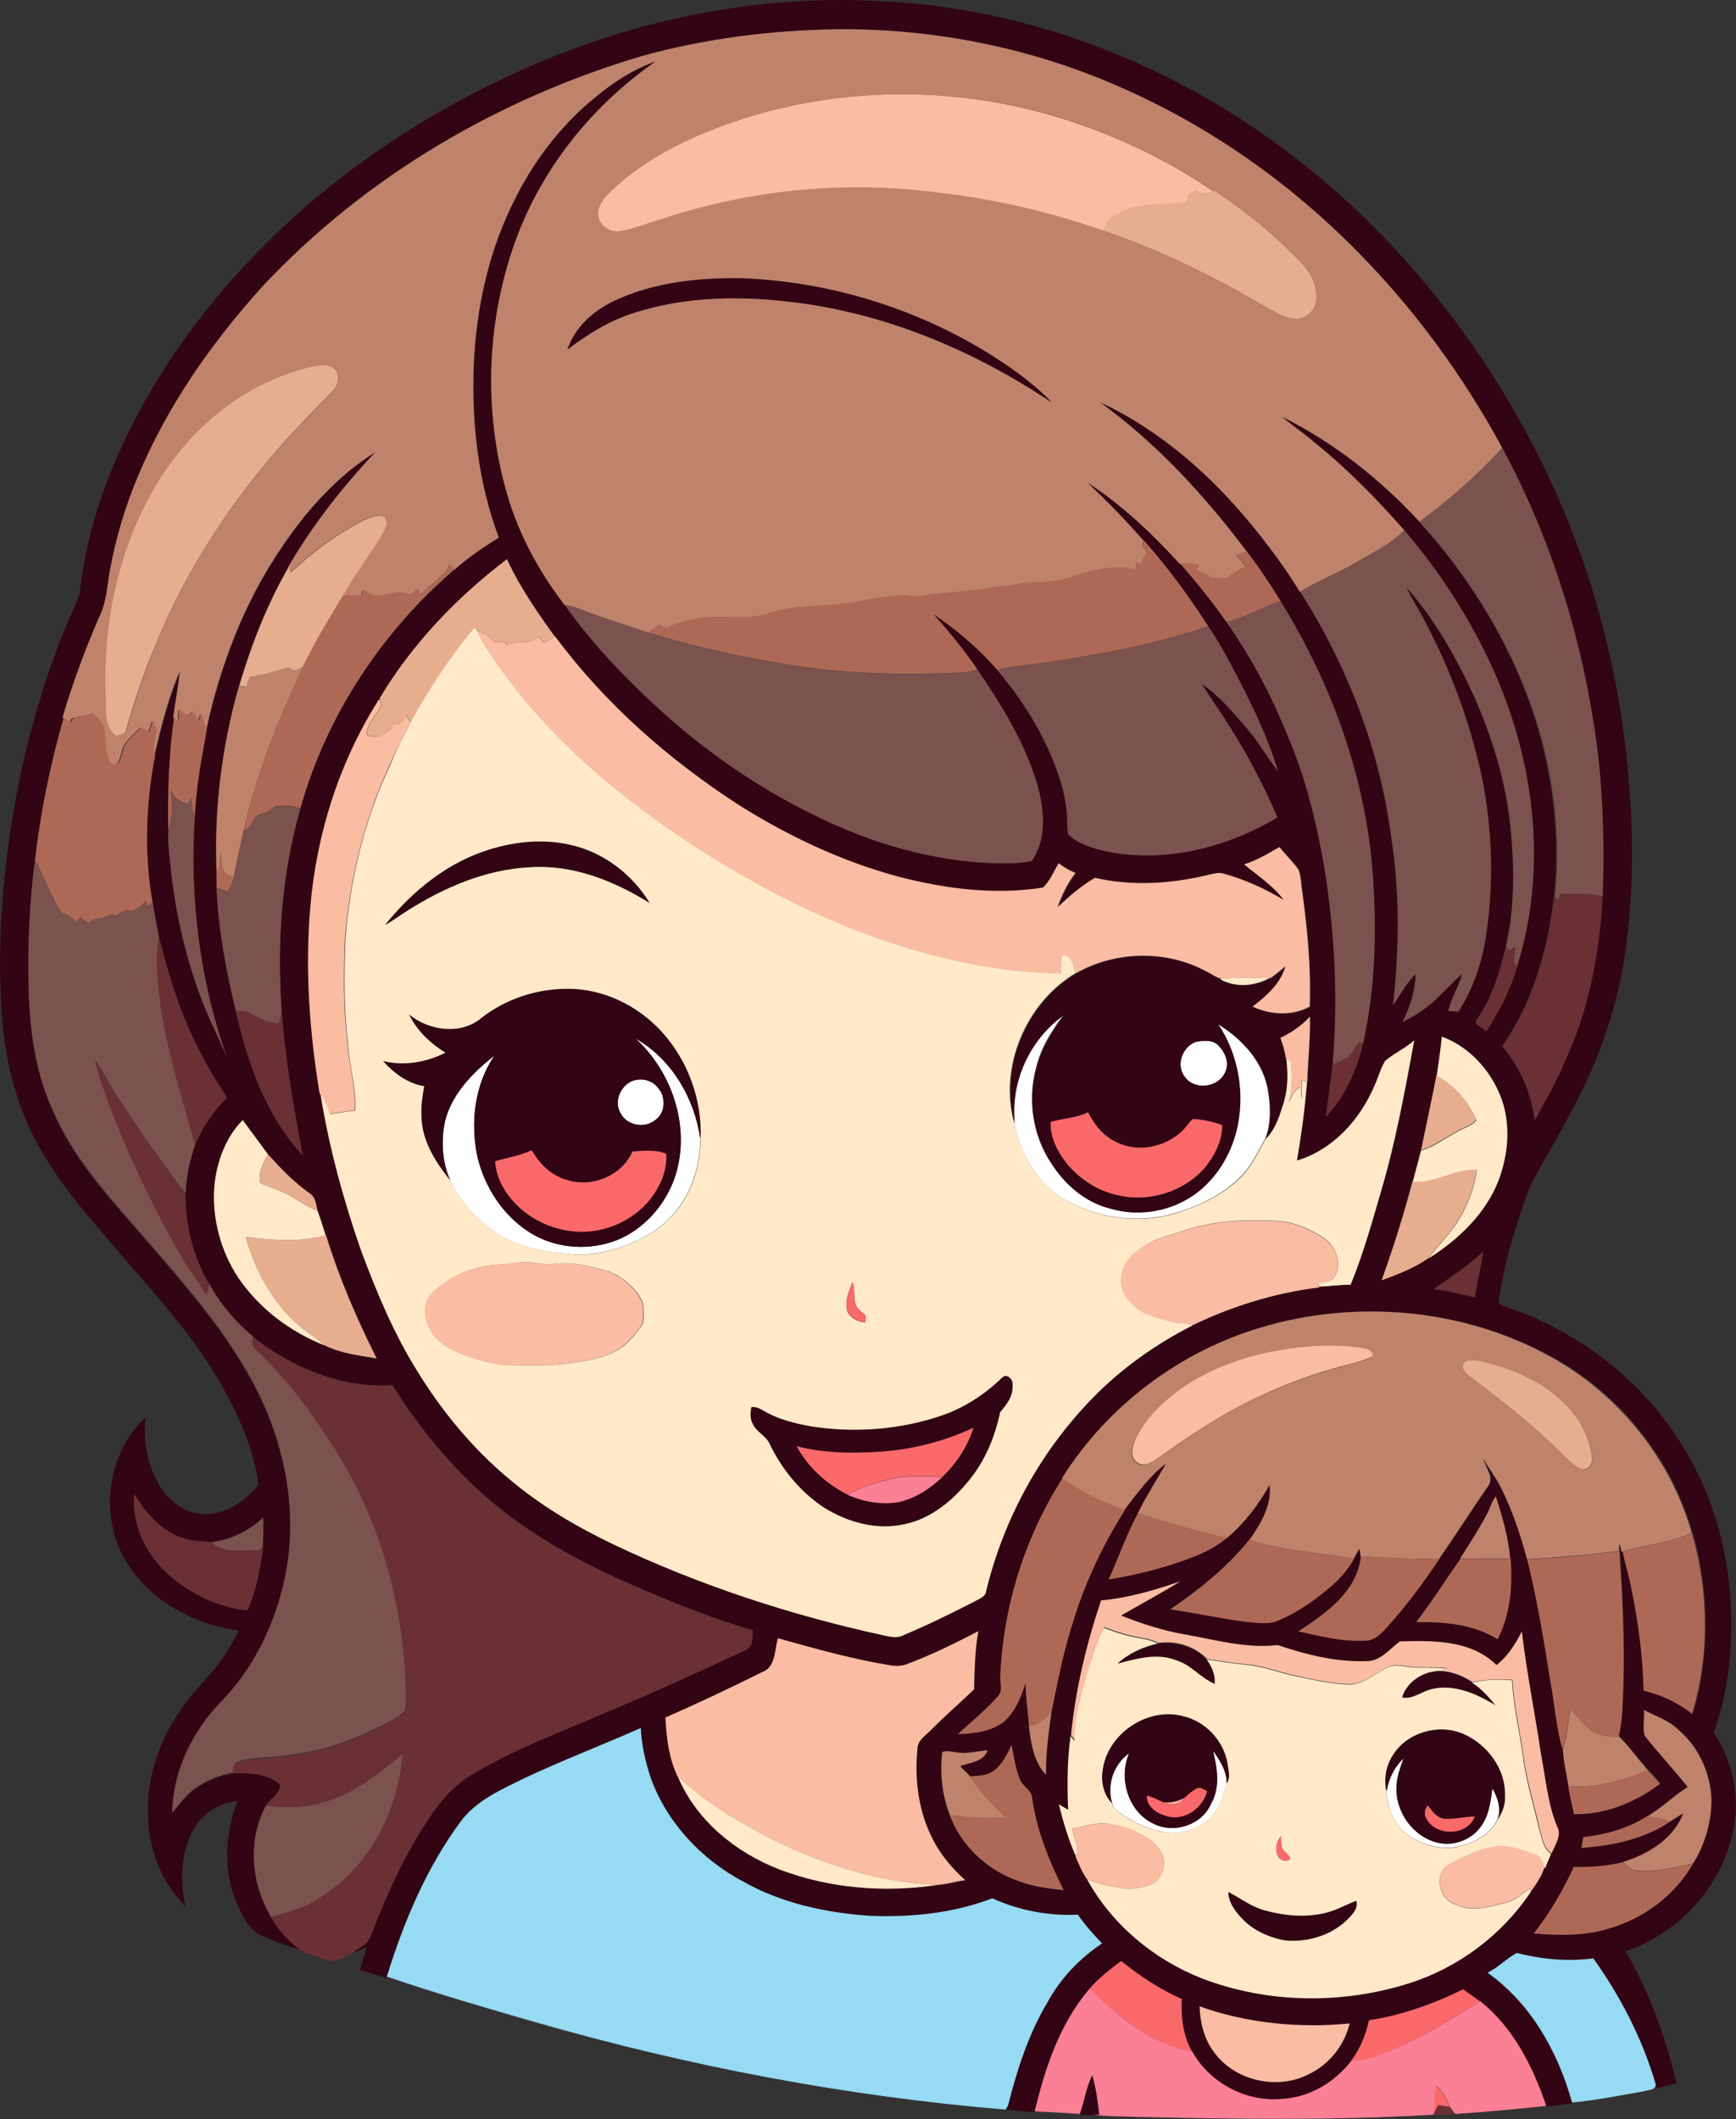 <?xml version="1.0" encoding="iso-8859-1"?>
<!-- Generator: Adobe Illustrator 19.2.0, SVG Export Plug-In . SVG Version: 6.00 Build 0)  -->
<svg version="1.1" id="Layer_1" xmlns="http://www.w3.org/2000/svg" xmlns:xlink="http://www.w3.org/1999/xlink" x="0px" y="0px"
	 viewBox="0 0 711.7 868.6" enable-background="new 0 0 711.7 868.6" xml:space="preserve">
<rect x="0" y="0" width="711.7" height="868.6" fill="#333333" stroke="none"/>
<path fill="#FEFEFE" d="M415.8,460.5c-2-17.2,6.2-34.9,20.4-44.8c-5,6.6-9.6,13.9-11.5,22.1c-3.5,12.9-1.4,27.3,5.9,38.5
	c5.6,9,14.1,16.6,24.6,19c12,3.6,25.5,0.9,35.4-6.7c8-6.2,13.4-15.3,16-25c3.7-14.8,1.1-31.1-7.4-43.9c10.1,6.1,19,15.9,20.7,28
	c1,6.3,1.1,13-1.2,19c-2.9,5-5.2,10.4-9.2,14.7c-7.9,8.4-18.7,13.4-29.7,16.4c-14.4,3.7-30.2,1.3-43.1-6
	C425.5,485.3,418.3,473.2,415.8,460.5z"/>
<path fill="#FEFEFE" d="M260.6,425.7c14.8,8.4,24.2,24.6,26.5,41.2c-0.1,12-4.3,24.6-13.2,32.9c-4.7,5-11,8.1-17.3,10.6
	c-7.2,2.8-14.9,4.3-22.6,3.7c-10.6-0.9-21.5-2.8-30.6-8.7c-7.8-5.5-14.8-12.5-18.7-21.3c-3.5-7.7-4-16.6-2.2-24.8
	c2.9-11.1,11.4-19.8,20.2-26.6c-8.2,12-9.9,27.4-7,41.4c3,12.4,10.4,24,21.2,30.9c11.9,7.6,28.1,8.1,40.4,1.2
	c9.5-5.4,16.6-14.6,19.8-25C283,461.5,275.4,439.4,260.6,425.7z"/>
<path fill="#FEFEFE" d="M490.1,427.1c2.9-0.6,6.4-1,8.9,1c3,2.8,5.2,7.3,3.3,11.3c-2.6,6.5-12.7,7.8-16.7,2
	C482,436.5,484.6,429.2,490.1,427.1z"/>
<path fill="#FEFEFE" d="M259.2,443.1c3.4-1.3,7.7-0.6,10.1,2.3c3.8,3.6,3.7,10.9-0.9,13.8c-4.3,3.4-11.4,2.1-14-2.9
	C251.5,451.7,254.3,445.1,259.2,443.1z"/>
<path fill="#FEFEFE" d="M496.5,739.4c3.9-6.7,2.6-14.7,0.8-21.8c2.9,3.9,5.7,8.3,5.7,13.4c-1.7,4.4-2.4,9.5-5.8,13.1
	c-3.7,3.9-8.9,6.5-14.2,7.2c-9.3,0.4-17.9-3.9-25.3-9.2c-1-0.7-1.4-1.8-1.7-2.9c-2.3-7.6,0.6-16.1,7.1-20.6
	c-4.5,10.4-0.5,24.3,10.2,29.1C481.5,751.7,492.8,748,496.5,739.4z"/>
<path fill="#FEFEFE" d="M568.3,734.2c0.9-5.2,3.3-10.1,7.1-13.7c-1.2,3.7-2.8,7.4-2.9,11.4c-0.8,10.3,6.5,20.9,16.7,23.3
	c6.2,1.6,13.1-0.8,17.1-5.8c3.9-4.6,4.6-10.8,5.4-16.5c2.3,3.9,3.9,8.6,2.1,13.1c-3.5,6.9-11.4,10.4-18.7,11.3
	c-9.9,0.6-21.2-4.3-24.7-14.2C569.4,740.3,568.3,737.3,568.3,734.2z"/>
<g>
	<g>
		<path fill="#330414" d="M207.6,31.6C257.2,8,312.9-3.4,367.9,0.9c43.1,3,85.2,16.3,122.9,37.2c65.2,36.2,116.3,95.5,146.8,163.2
			c17,38,27.2,79,30.3,120.5c1.9,23.7,1.6,47.6-2,71.1c-3.1,19.6-9.5,38.6-18.4,56.3c-4.5,8.8-9.2,17.5-14.2,26
			c-2.7,4.8-5.5,9.5-7.4,14.7c-5.1,14.3-9.6,29-11.5,44.1c0.7,1.2,2.4,1.2,3.6,1.9c29.5,10,55.7,30.2,71.9,57
			c13.4,21.4,19.8,46.8,19.9,72c0.1,15.3-2,30.8-7.2,45.3c7.5,11.3,10.7,25.4,8.2,38.8c-4.1,23.4-22.1,43.2-44.3,50.9
			c9.7,16.7,16.4,35.2,20.8,54c-2.7,0.7-5.4,1.4-8.1,2.2l-0.4-1.4c-5.4-18.6-14.4-36-25.6-51.7c-10.5,1.4-21.2,0.3-31.4-2.2
			c-4.2,2.3-7.6,6-11.9,8.1c17.8,12.6,28.9,32.6,34.7,53.2c-3.6,0.5-7.2,1-10.8,1.4c-5.4-16.1-13.4-32.1-27-42.9
			c-2.3-1.7-4.7-3.3-7-5c-12.2,6-25.2,10.6-38.6,12.7c-1.3,6-3.7,11.8-7.4,16.7c-6.7,8.7-17,14.8-28,15.5
			c-14.8,1.4-29.9-6.4-37.1-19.4c-3.7-6.5-4.6-14.1-4.2-21.5c-9-4-17.3-9.5-24.9-15.6c-4.7,3.6-9.5,7.2-13.3,11.8
			c-12,14.2-17.9,32.3-22.1,50c-3.8-0.3-7.5-0.7-11.3-0.9c0.1-0.5,0.3-1.5,0.4-2c3.7-14.7,8.4-29.2,16.2-42.3
			c5.3-9.7,13.2-17.8,22.3-24c-3.6-3.7-7-7.5-9.9-11.8c-12,0.6-24.1-1.7-35.1-6.7c-15.8,6.1-33,7.9-49.8,7.2
			c-18.1-1.2-36.4-5.1-52.4-14.1c-17-9.1-31.1-24.1-37.8-42.4c-2.2-6.6-3.8-13.5-4.1-20.5c-15.9,7-32.1,13.2-47.8,20.6
			c-9.5,4.7-19.8,9.1-26.2,17.9c-14,19-23.2,41-30.2,63.5l-0.2,0.5c-3.5-1.2-7.1-2.3-10.7-3.2c0.8-3.2,1.9-6.3,2.8-9.5
			c-1.8,0.8-3.6,1.6-5.5,2.2c1.9-1.6,4.2-2.7,5.9-4.5c2.1-3.5,3.2-7.5,4.8-11.3c6.1-14.8,13.2-29.4,22.6-42.5
			c4.1-5.8,9.1-10.9,15.2-14.6c17.7-10.7,37.3-17.7,56.1-26c18.9-7.8,37.5-16.4,56-25c3.4-1.2,3-5.3,3.2-8.2
			c-17-4.9-33.4-11.6-49.5-18.6c-18.8-8.2-37.1-17.9-53.3-30.6c-18-14.2-32.8-32-45-51.3c-20.7,1.4-41-7.1-57.1-19.7
			c-7.3-6-13.5-13.4-18-21.6c-6.6-11.3-9.9-24.3-9.7-37.3c0.3-6.7,1.7-13.4,3.9-19.7c3-7.4,7.4-14,13.1-19.5
			c-9.5-14.2-17.2-29.6-22.3-45.9c-2.2-6.5-3.7-13.1-5.6-19.6c-1-5-1.8-9.9-2.7-14.9c-3.5-19.9-2.7-40.2,1.1-60
			c2.8-11.7,5.6-23.5,10.5-34.5c-0.6,6.3-2,12.5-2.7,18.8c-2.2,15.4-2.7,31-2.4,46.5c-0.3,4.5,0.2,9,0.7,13.5
			c2.2,22.3,7.5,44.4,16.6,64.9c2.3,4.7,4.4,9.5,6.5,14.3c-11.1-31.5-15.2-65.2-13-98.5c0.6-11.9,2.8-23.6,4.9-35.2
			c5.7-26.4,15.6-52.3,30.8-74.7c10.3-15.3,22.9-29.5,38.6-39.3c-13.6,14.5-25.9,30.2-35.9,47.3c-8.9,15.2-15.3,31.6-20.2,48.5
			c-7.1,24.8-10.3,50.7-9.2,76.5c-0.1,2.1,0,4.3,0,6.4c0.6,17.1,3.9,33.9,7.9,50.5c4.8,21.2,12.3,42.9,27.4,59.1
			c-3.7-19.5-7.1-39-8.6-58.8c-2-27.9-0.1-56.2,7.6-83.1c10.7-38.1,33.4-72.6,63.4-98.3c5.6-4.9,11.8-9.1,18.1-13
			c-8.5-22.4-11.2-46.6-10.3-70.5c0.9-24,6.3-47.9,17.4-69.3c8.1-15.9,19.4-30.3,33.4-41.5c7.2-5.9,15.1-10.9,23.9-14
			c-25.7,17.8-46.4,43.1-57.2,72.6c-11.9,32.2-13.6,68.1-4.8,101.3c4.6,17.8,13.3,34.4,24.5,48.9c11.9,17,26.5,31.8,41.8,45.6
			c23.2,20.4,49.7,37.2,78.4,48.5c20.4,7.8,42.3,12.4,64.2,11.7c2.3-0.1,4.5-0.5,6.8-0.8c6.6-9.3,5.2-21.6,2.2-32
			c-5.1-16.9-14.5-32-24.3-46.5c-5.4-8-11.7-15.4-18-22.7c9.6,6.5,18.5,14.1,26.2,22.9c10.4,12.3,19.1,26.3,24.6,41.6
			c2.5,6.9,4.1,14.2,4.1,21.6c0.2,1.7-0.3,3.9,1.3,5c4.9,4,11.2,5.4,17.3,6.6c23.3,3.9,47.4-2.5,67.5-14.4
			c-7.2-16.7-16.1-32.7-26.4-47.7c-1.6-2.3-3.1-4.6-4.5-7c6.8,4.6,12.1,11,17.5,17.1c5.2,5.8,9,12.6,13.7,18.8
			c-4.1-13.8-10.4-26.8-17-39.5c-3.7-6.9-7.4-13.8-11.7-20.2c-7.9-12.3-16.6-24.2-26.4-35.1c-7.3-8.3-15-16.2-23-23.8
			c14.2,9.3,26.6,21.1,38,33.5c6.8,7.6,13.1,15.6,19,23.9c10.2,14.5,18.4,30.2,25.3,46.5c7.3,17.4,11.9,35.7,15,54.2
			c4.1,26,5.6,52.6,3.4,78.9c-0.9,7.7-2,15.3-3,23c8-8.2,12.6-19.1,15.3-30.1c5-22.1,5.6-45.1,4.1-67.7
			c-2.7-40.3-16.8-79.3-37.9-113.5c-4.3-7-8.9-13.8-13.8-20.3c-17.3-23-37-44.5-60.4-61.4c25,11.6,46.1,30.4,63.4,51.7
			c6.7,8.4,13.1,17,18.7,26.1c19.5,30.4,32.7,64.9,37.4,100.7c3.5,22.9,3.2,46.1,0.7,69c2.9-4.5,5.5-9.2,9.3-13
			c-0.1,7-2.2,13.7-5.5,19.8c3.8-1.9,7.5-4,10.7-6.7c5-4,9-9,13.9-13.1c-1.4,5.3-4.5,9.8-5.7,15.2c1.3,0.1,2.7,0.2,4.1,0.3
			c6.1-9.6,9.8-20.5,11.4-31.6c3.3-21.3,2.5-43.1-1.7-64.2c-4.8-22.9-13-45-24.1-65.5c-2.2-4.3-5-8.3-6.9-12.7
			c11.9,13.7,20.9,29.6,28.3,46c6.8,15.7,12,32.2,14,49.2c2,17.3,2.4,35-1.5,52c-2.5,10.4-5.6,20.9-11.8,29.8
			c-1.9,2.4,2.3,3.6,3.6,5.1c5.4-8.2,9.9-17,12.6-26.4c12.2-38.5,7.7-80.9-7.9-117.7c-9.5-22.3-22.6-43-38.3-61.3
			c-11.3-12.8-23.2-25-36.5-35.7c-4.3-3.9-9.3-7-13.6-10.8c21.3,10.6,40.4,25.6,56.4,43.1c23,25.4,40.9,55.8,49.8,88.9
			c5.6,21.1,7.7,43.1,5.4,64.8c-2.6,21.5-8.6,43.2-21.2,61.1c7.1,8.7,12,19.2,13.2,30.4c9.1-15.6,16.9-32,21.5-49.5
			c3.5-13.8,5.6-27.9,6.3-42.1c0.9-24.3,0-48.7-4-72.7c-6.2-38.8-18.4-76.7-37.2-111.2c-15.9-29.4-35.9-56.6-59.3-80.4
			c-27.5-28-60.1-51-96-66.9C423.7,19.8,383.3,11.6,342.9,12c-26.9,0.4-53.9,3.8-79.9,11c-58.5,17.4-113.3,49.3-154.9,94.2
			c-20.9,23-39,48.9-51,77.7c-5.3,12.5-9.2,25.6-11.6,39c-1.1,5.9-1.2,12-3.8,17.6c-6.1,13.8-11.3,28-15.6,42.4
			c-5.4,19-9.5,38.5-11.7,58.2c-2.4,18.4-3.2,37.1-2.6,55.7c0.6,16.6,3.2,33.6,10.3,48.8c7.6,17.3,20.1,31.7,32.4,45.7
			c10.4,11.9,20.8,23.8,30.5,36.3c12.8,16.7,24.1,35,29.5,55.5c5.2,18.4,6,38.2,1.3,56.8c-4.2,17.4-12.6,33.9-25.1,46.8
			c-11.9,12.2-19.9,28.5-20.2,45.7c2.8-3.4,5.4-7.2,9.1-9.8c4.6-3.4,10.1-5.6,15.8-6.7c6.6-0.4,13.9,0,19.3,4.3
			c1,3.8-3.8,5.8-5.5,8.7c-7.8,14.1-6.3,32.3,2.1,45.9c2.9,5.4,7.3,9.9,12.2,13.6c-5.7-1.8-11.3-3.7-16.7-6.2
			c-4.8-2.3-7.1-7.4-9.2-11.9c-6.3-13.5-5.5-29.3-0.3-43c-8.4,0.6-15.7,6.2-19.1,13.7c-4,9.2-4.5,19.7-2.1,29.4
			c-9.8-9.5-14.9-23.1-15.4-36.5c-0.9-15.4,4.3-30.7,12.9-43.4c5.2-8.2,12.8-14.5,18.2-22.6c2.3-3.4,4.3-6.9,6.2-10.5
			c-18.5-2.6-37-12.3-46.6-28.9c-10.8-18.3-7.4-43.9,8.2-58.5c-0.9,9.4,0.8,19.3,5.6,27.6c3.9,6.7,10.8,12.1,18.8,12
			c8.9,0.3,16.5-5.5,22-12c-2.2-16.3-9.5-31.5-17.9-45.5c-11.1-18.1-25.6-33.8-39.4-49.9c-13.1-15.2-26.6-30.4-35.5-48.5
			c-8.4-16.9-12-35.8-12.8-54.6c-1.5-31,1.7-62.1,8-92.5c4.9-22.9,11.8-45.4,21.2-66.9c1.2-2.8,2.8-5.5,3.2-8.5
			c3.3-30,15-58.4,30.3-84.2C96.8,102.2,148.9,59,207.6,31.6z M155.7,286.1l0,0.7l-0.4-0.1c-16.1,25.5-25.6,55.2-27.9,85.3
			c-2.3,25.4-0.4,51,3.8,76.1l0.2,0.3c3.5,21.9,9.4,43.3,16.7,64.3c6.3,16.9,13.3,33.7,22.9,49.1c10.2,16.6,22.8,31.8,37.7,44.3
			c12.9,11.1,27.7,19.7,43.1,27c34.9,16.6,72,28.8,109.8,37c2.7,0.5,5.6,1.5,8.2,0.3c10.1-4.3,20-9.1,29.8-14.1
			c1.8-1.1,4.5-1.8,4.7-4.3c7.2-29.7,22.4-57.4,43.8-79.2c11.8-12.1,25.8-21.9,40.8-29.6c16.4-8,34-13.5,52.2-15.6l-0.1-0.2
			c4.3-0.2,8.5-0.8,12.8-0.8c5.1-12.6,8.8-25.7,12.6-38.7c5.9-20.2,9.7-40.9,13.5-61.5c-3.7,3.2-8.2,5.2-11.9,8.4
			c-2,3.2-2.9,7-4.5,10.4c-5.9,13.8-16.9,26.1-31.7,30.5c1.8-10.6,3.3-21.4,4.1-32.1l0.2,0.1c0.3-9,1.3-17.9,1.1-26.9
			c-3.4,3.7-7.6,6.6-12.1,8.7c1,2.7,1.8,5.4,2.2,8.2l0.1,0.1c0.8,5.9,0.8,12-0.9,17.8c-1.7,5.4-3.3,11.2-7.5,15.3
			c2.3-6,2.2-12.7,1.2-19c-1.7-12.1-10.7-21.9-20.7-28c8.5,12.7,11.1,29.1,7.4,43.9c-2.5,9.7-8,18.8-16,25
			c-9.9,7.6-23.4,10.2-35.4,6.7c-10.5-2.5-19-10.1-24.6-19c-7.3-11.3-9.4-25.6-5.9-38.5c1.9-8.2,6.5-15.4,11.5-22.1
			c-14.2,9.9-22.4,27.6-20.4,44.8c-6.4-23,4.7-49.3,25.1-61.5c16.2-9.3,37.2-9.8,53.7-0.8c2.1,0.9,3.9,2.7,6.3,2.9l-0.8,0.2
			c6.3,3.6,14.1,3,20.3-0.4l0.4,0c2.2-1.5,4.2-3.2,6.2-4.9c-2,7.2-7.8,12.2-13.5,16.6c7.3,3.3,16.3,3.9,23.4,0
			c0.5-15.6-0.9-31.2-3-46.7c-0.5-3.2-0.4-6.5-1.6-9.5c-2.3-3.3-5.3-6.1-7.8-9.2c-4.7,2.7-9.3,5.5-14.5,7.1
			c5.6,4.7,11.9,8.7,16.3,14.6c-7.7-4.6-15.9-8.3-24.6-10.8c-1.8-0.6-3.7-0.1-5.5,0.3c-15.4,3.8-31.8,5-47.3,1.4
			c-5.7,3.3-10.6,7.6-15.4,12.1c1.8-5,4.1-9.9,7.4-14.1c-2.5-1-4.9-2.3-6.9-4c-2,3.4-3.5,7.2-6.4,10c-19.5,3.1-39.6,0.6-58.6-4.3
			c-23.5-6.2-45.7-16.6-66.2-29.6c-28.7-18.5-54.8-41.5-75.2-69l-0.2,0.1c-7.3-10.1-14.4-20.5-19.7-31.8
			C187.2,244.9,169,263.9,155.7,286.1z M591.1,424.9c-0.6,5.3-1.3,10.6-2.2,15.9c-2,10.2-4.2,20.4-6.4,30.6l-0.1,0
			c-1.1,4.3-2.2,8.6-3.4,12.8l-0.1,0c-3.5,13.7-7.8,27.2-12.5,40.6c6.5-2.4,13.2-4.9,18.9-8.9c12.4-7.8,23.8-18.5,29.1-32.5
			c3.9-10.5,4.9-22.5,1-33.3C611.3,438.9,602.5,429.1,591.1,424.9z M490.1,427.1c-5.4,2.1-8.1,9.5-4.4,14.2c4,5.8,14,4.5,16.7-2
			c1.8-4-0.3-8.5-3.3-11.3C496.5,426.1,493,426.5,490.1,427.1z M430.8,459.8c-0.4,6.2,2.6,12,6.3,16.8c5.3,6.5,12.6,11.4,20.8,13.2
			c13,3.3,27.7-1.3,36.4-11.6c3.8-4.9,6.9-10.8,6.7-17.1c-3.9-1.2-7.9-2.3-12-2.4c-1,0.7-1.6,1.8-2.4,2.7
			c-6.8,8.6-19.8,11.8-29.6,6.4c-5-2.5-8.5-7-10.9-11.9C441.3,458.3,435.9,458.5,430.8,459.8z M87.9,485.9
			c-1.1,13.3,2.5,26.9,9.9,38c8.6,12.6,21.4,22.2,35.6,27.7c6.5,3.2,13.9,4,21,5.2c-8.1-16.3-15.4-33-20.7-50.4l-0.2,0
			c-1.1-3.4-2.1-6.8-3.3-10.1c-0.6-2.5-0.8-5.8-3.3-7.2c-6.4-4.4-11.8-10.1-17-15.9c-3.5-4.7-6.9-9.4-10.4-14.1
			C92.5,466.2,88.9,476.1,87.9,485.9z M587.8,528.4c5.7,0.8,11.3,2.1,16.9,3.3c0.9-6.3,2.5-12.5,3.5-18.9
			C602,518.8,594.7,523.4,587.8,528.4z M517,544.1c-33.4,9.9-63,32.1-81.4,61.8c-15.4,24.1-24.3,52.4-25.5,81
			c-0.3,2.7,1.2,5.9-0.9,8.1c-5,5.7-11,10.5-16.5,15.7c6.5-0.2,13.5-0.9,18.8-5.1c4.7-4.1,7-10.1,8.9-15.9c0,5.9,1.1,11.8,1.4,17.7
			c0.8,7,2,14.7,7,20.1c-0.1-9,1.2-17.9,2.4-26.8c2.4-12.1,4.8-24.1,8.6-35.9c4.9-16.2,12.3-31.6,21.3-46
			c5.1-6.8,10.3-13.8,17.1-19.1c-3.9,6.8-8.2,13.4-11.6,20.5c-4.8,8.7-7.9,18.1-12,27.1c12.3-2,24.5-5.1,36.2-9.8
			c4.5-1.8,8.7-4.3,12.5-7.3c7.2-6,12.8-13.7,17.5-21.7c0.9,8.3-3.7,16-8.3,22.5l-0.2-0.1c-9.1,11.3-20.5,20.5-32.5,28.6
			c10.4,1.5,20.7,3.8,31.2,5.1c4.4,0.3,9.1,1.3,13.3-0.6c7.9-3.3,14.9-8.3,21.3-13.8c3.9-3.3,7.2-7.2,9.7-11.6
			c0.8-1.3,1.5-2.6,2.3-4c0.1,0.8,0.4,2.4,0.5,3.1c-0.5,5.1-2.7,10-5.8,14.1c-5.3,6.9-12.6,11.9-19.8,16.6
			c9.1,2.1,18.3,4.5,27.7,3.8c3.8-0.1,6.4-3.1,8.8-5.7c7.8-8.7,14.9-18.2,21.4-28c6.8-9.8,13.2-19.9,20-29.7
			c2.6-3.7-1.4-7.6-2.1-11.3c2.3,4,5.1,7.6,7.2,11.7c4.8,9.4,8.2,19.4,10.8,29.6c4.1,16.7,6.9,33.7,9.7,50.7
			c1.7,8.9,2.3,18.1,4.8,26.8c0.2,5.2,1.5,10.4,2.3,15.6c0.6,3.8,1.4,7.7,2.4,11.4c12.7,0.3,25.2-4.8,35.2-12.4
			c-1.6-2-3.3-3.9-5.1-5.7c-4-4.5-7.4-9.5-11.8-13.7c1.6-6.9,1.5-14,1.9-21c0.5-18.4-0.4-36.7-1.6-55c-0.1-1-0.2-2.1,0.2-3
			c0.2,0.8,0.6,2.5,0.8,3.4l0.6-0.2c0.6,4.7,2.3,9.1,3.2,13.7c2.9,14.2,5,28.7,5.3,43.3c7.3,1.7,14,4.9,19.9,9.5
			c7.2-24.1,6.8-50.1-0.1-74.2l-0.1,0.1c-8.6-30.6-30.1-57.1-57.9-72.2C599.8,536.3,556,532.5,517,544.1z M55,612.4
			c-0.9,11.5,4,23.1,12.2,31.2c9.1,8.9,21.2,15,33.8,16.5l0.7-0.4c3.4-8.2,5.2-17,6.1-25.8c0.2-4,0.3-8,0.2-12
			c-5.8,5.7-13.5,9.2-21.5,10.2c-3.5-0.7-7.2-0.2-10.6-1.5C66.4,628.2,59.9,620.3,55,612.4z M609.6,620.6
			c-3.3,6.3-7.2,12.2-10.9,18.3c-6.1,8.6-11.7,17.6-18.2,26c11.4-0.2,23.5,0.8,33.3,7c5.2-10.1,6.2-21.9,5.3-33
			c-0.8-8.7-3.2-17.2-5.9-25.5C611.6,615.5,610.9,618.2,609.6,620.6z M451.4,656c-6,18-10.4,36.6-12.5,55.5c-1.4,10-1.4,20.1-1,30.2
			c-1.3-0.7-2.5-1.5-3.8-2.2c1.8,7.3,3.9,14.5,7,21.3l-0.1,0.2c1.5,3,2.6,6.3,4.6,9c10.1,18.7,27.5,33.1,47.3,40.8
			c27,10.3,57.5,10.6,84.9,1.9c20.1-6.4,37.9-19.7,49.7-37.3c2.2-3.3,4.7-6.5,5.7-10.3l0.2,0.6c0.8-2,1.6-4,2.5-6
			c1.3-3.5,4.3-7.5,2.2-11.2c-3.8-9.3-4.6-19.5-6.5-29.3c-2.5-16.9-5.9-33.6-7.9-50.5c-2.6,5.2-5.7,10.2-10.4,13.8
			c-10.3-10.3-26-10.1-39.6-9.7c-4.2,3.2-8,8.3-13.9,8.1c-12.4,0.4-24.6-2.7-36.2-6.6c-12.7,1.5-25.2-2.1-37.7-4.3
			c-9.1-1.6-17.9-4.5-26.5-7.8c8.1-4.6,16.3-9.1,24.3-14C473.3,651.9,462.5,655,451.4,656z M371.8,682.1c-1.9,0.8-4,1-6,0.6
			c-15.9-2.5-31.3-6.9-46.8-11.2c-1.4,4.8-0.8,11.9-6.5,13.9c-13.1,6.5-26.3,12.7-39.6,18.6c0.4,8.2,1.4,16.7,5,24.2
			c7.5,18,23.8,31.2,41.7,38c20.6,7.9,43.2,9.7,64.9,6.3c3.8-0.2,7.5-1.5,11.3-1.9c-5.4-4.9-10.3-10.6-13.5-17.2
			c-5.7-11.2-7.4-24.1-6.1-36.5c0-3.9,3.8-6,6.2-8.5c5.5-5.5,11.4-10.6,17-16c0.3-8,0.3-16.1,1.8-23.9
			C391.6,673.5,381.9,678.3,371.8,682.1z M674,700.9c0.2,3.5-0.6,7.2,0.3,10.6c5.7,7.2,12,13.9,17.7,21.1c-5.8,3.5-10.6,8.6-16.6,12
			l-0.2,0c-7.8,5-17,7.5-26.1,8.5c-0.3,1.5-0.6,2.9-0.8,4.4c12.7-0.8,25.6-3.5,36.3-10.7c1.9-1.2,3.7-2.3,5.6-3.5
			c-4,10.5-14.4,16.8-24.7,20c-6.6,1.6-13.4,2.2-20.2,1.9c-4.4,9.7-9.7,18.9-16.4,27.2c10.4,0.9,21.1,1.1,31.1-2.1
			c14.2-4.1,26.8-13.7,34.2-26.5c5-8,7.6-17.4,7.5-26.8c-0.5-10.7-5.4-21.3-13.7-28.1C684.1,704.9,678.7,703.5,674,700.9z
			 M407,726.1c-2.8,1.8-6.2,1.8-9.4,2c-1.3-1.5-2.8-2.8-4.1-4.2c4.1-1.6,9.6-1.6,11.3-6.5c-4.4,0.4-8.7,1.7-13.1,0.8
			c-1.8,0-3.9-0.9-5.5,0c-1,8.7-0.1,17.8,3.2,25.9c4.7,12.7,15.6,22.6,28.3,27c5.9,2.1,12.2,3,18.4,3.7c-6-12-11.2-24.7-13-38.1
			c-0.4-3.1-3.8-4.4-4.9-7.2c-1.9-4.5-2.5-9.5-3.5-14.2C412.8,719.2,410.8,723.5,407,726.1z M491.8,822.4c0.2,6.6,1.8,13.3,5.8,18.7
			c8.5,12,26.3,15.9,39.3,9c8.2-4,14.3-11.7,16.4-20.6C532.6,831.3,511.4,829.4,491.8,822.4z"/>
	</g>
	<path fill="#330414" d="M252.9,122.8c15.9-7.2,33.7-9,51-8.8c40.4,1.5,80.3,15,113.1,38.6c5.1,3.8,10.1,7.8,14.4,12.5
		c-31-20.9-66.4-36-103.6-40.9c-22.7-3-46.3-2.9-68.2,4.2c-9.9,3.2-18.7,8.7-26.9,14.9C235.8,133.8,244,126.9,252.9,122.8z"/>
	<path fill="#330414" d="M194.5,350.4c12.4-5.1,26.2-7.2,39.4-4.1c13.5,3,25.4,12.1,32.5,23.9c-14.7-9.2-31.8-16-49.4-14.7
		c-17.9,0.9-34.7,8.2-49.7,17.6c-3.2,2-6.2,4.3-9.5,6.1C167.6,367,179.9,356.4,194.5,350.4z"/>
	<g>
		<path fill="#330414" d="M197.4,417.2c10-7.8,22.8-12,35.5-11.9c14.5,0.1,28.4,6.9,38.2,17.5c10.8,11.8,16.8,28.1,16,44.1
			c-2.3-16.6-11.7-32.8-26.5-41.2c14.9,13.7,22.4,35.8,16.5,55.5c-3.2,10.4-10.3,19.6-19.8,25c-12.3,6.9-28.5,6.5-40.4-1.2
			c-10.8-6.9-18.3-18.5-21.2-30.9c-2.9-14-1.2-29.4,7-41.4c-8.8,6.9-17.3,15.5-20.2,26.6c-1.8,8.2-1.3,17.1,2.2,24.8
			c-6.1-7.5-11.8-16.4-12-26.3c-0.3-4.3,0.5-8.5,1.1-12.6c-6.7-1-12.5-5.4-16.9-10.3c8.7,2,17.8,0.5,25.6-3.4
			c-6.2-3.9-11.6-9-14.9-15.7C175.8,422.5,189,424.3,197.4,417.2z M259.2,443.1c-4.9,2-7.7,8.6-4.7,13.3c2.5,5,9.7,6.2,14,2.9
			c4.6-2.9,4.7-10.1,0.9-13.8C266.9,442.5,262.6,441.8,259.2,443.1z M203,476c0.4,7.1,4.3,13.6,9.3,18.5c7,6.8,16.8,10.5,26.6,10.4
			c10.6-0.2,21.1-5.2,27.6-13.5c4.1-5.3,7-11.8,6.4-18.5c-4.4-1.8-9.2-1.2-13.8-0.9c-4.2,9.8-16.2,14.8-26.3,11.8
			c-6.5-1.7-11.7-6.6-15-12.3C213.2,473.7,208,474.5,203,476z"/>
	</g>
	<g>
		<path fill="#330414" d="M410.8,564.7c2-2.1,4.7,0.9,4.3,3.1c0.5,4.4-2.4,8-5.1,11.2c-2.1,10.2-6.2,20-12.9,28.1
			c-6.8,8.2-15.5,15.5-26.1,17.7c-11.4,2.7-23.4-0.7-33.1-6.7c-9.6-6.3-17.2-15.5-22.2-25.8c-1.4-3.6-5.4-5-7-8.4
			c-1.3-2.1-1-4.7-0.7-7c2-0.4,3.8,0.7,5.5,1.7c5.9,3.4,12.6,5,19.3,6.2c17.8,2.7,36.3,1.3,53.3-4.5
			C395.4,577,403.8,571.5,410.8,564.7z M359.9,595.1c-11.1,0.7-22.5,0.5-33.3-2.3c4.6,8.6,12.1,15.5,20.8,19.8
			c6.4,2.8,13.6,4.2,20.5,3.1c7.1-1.3,13.3-5.5,18.5-10.4c5.8-5.6,10.3-12.5,12.7-20.1C386.8,591.1,373.4,594.3,359.9,595.1z"/>
	</g>
	<path fill="#330414" d="M458.1,682c4.5-4.3,10.4-6.9,16.5-8.2c7.3-1,15,1.2,20.1,6.6c2.2,2.9,3.7,6.3,3.3,10
		c-5.8-2.5-9.8-8-15.9-9.7C474.3,677.5,465.9,680,458.1,682z"/>
	<path fill="#330414" d="M574.8,695.8c1.5-5,5.9-8.7,10.8-10.2c6.2-1.5,12.7,0.6,17.9,4.1c3.8,2.5,6.8,5.8,9.6,9.3
		c-7.6-4.7-16.7-8.8-25.9-6.7C583,693.1,579.4,696.7,574.8,695.8z"/>
	<g>
		<path fill="#330414" d="M452,725.9c1.8-15.1,18.2-26.3,32.9-22.5c9.2,2,16.6,9.9,18.3,19.1c0.4,2.7,1.5,6-0.3,8.5
			c0-5.1-2.8-9.5-5.7-13.4c1.8,7.1,3.1,15.1-0.8,21.8c-3.7,8.6-15,12.3-23.3,8.2c-10.7-4.8-14.7-18.7-10.2-29.1
			c-6.5,4.5-9.4,13-7.1,20.6C452.5,735.7,451.3,730.6,452,725.9z M485.5,737c-2.6,1.4-5.5,2.1-8.5,1.7c-2.2-1-4.5-2.1-6.8-2.8
			c-0.3,5.2,5.3,8,9.7,8.8c6.9,1,13.3-4.1,15-10.6c-1.3-0.6-2.5-1.5-4-1.3C488.9,734,487.1,735.4,485.5,737z"/>
	</g>
	<g>
		<path fill="#330414" d="M571.1,719.3c5.9-9.3,18.9-12.9,28.9-8.6c9.8,4.3,17.4,14.3,17.1,25.3c0.3,3.6-1.1,7.1-3.1,10.1
			c1.8-4.5,0.1-9.1-2.1-13.1c-0.8,5.7-1.5,11.9-5.4,16.5c-4,5-11,7.3-17.1,5.8c-10.2-2.4-17.5-13-16.7-23.3c0.1-4,1.6-7.7,2.9-11.4
			c-3.9,3.6-6.3,8.5-7.1,13.7C567.3,729.1,568.2,723.6,571.1,719.3z M584.6,745.1c3.6,7.7,17,7.7,20-0.5c-4.2,0-8.3,1.3-12.5,0.9
			c-3.2-0.4-5-3.3-6.8-5.5C584.2,741.5,583.6,743.4,584.6,745.1z"/>
	</g>
	<path fill="#330414" d="M503.6,775.5c5,2.6,9.6,6.2,15.1,7.6c9.9,2.7,20.9,3.3,30.4-1c2.3-1,4.5-2.1,6.9-3c0.9,2.8-1.2,5.1-2.9,7
		c-6.7,7-16.7,10.1-26.1,9.3c-6.8-1.2-13.5-4.2-18.2-9.4C506.2,783.1,503.5,779.6,503.6,775.5z"/>
	<path fill="#330414" d="M447.7,850.7c1.6,5.3,2.3,10.8,2.9,16.3c-0.6,0-1.9,0-2.6,0c-1.8,0-3.6-0.2-5.4-0.3
		C444.4,861.4,445.2,855.8,447.7,850.7z"/>
</g>
<g>
	<g>
		<path fill="#BF836B" d="M263.1,23c26-7.2,52.9-10.6,79.9-11c40.3-0.4,80.8,7.8,117.6,24.3c35.9,15.9,68.5,38.9,96,66.9
			c23.5,23.8,43.4,51.1,59.3,80.4c-10.2,11.2-21.7,21.2-33.9,30.3c-16.1-17.5-35.1-32.5-56.4-43.1c4.4,3.8,9.3,7,13.6,10.8
			c13.3,10.7,25.2,22.9,36.5,35.7c-5.8,6-13.4,9.5-20.5,13.7c-7.2,4.2-15.1,7.2-22.3,11.6c-5.6-9.2-12-17.8-18.7-26.1
			c-17.2-21.3-38.4-40.1-63.4-51.7c23.4,16.9,43.1,38.4,60.4,61.4c-1.6,0.4-3.1,0.9-4.6,1.4c1.5,1.5,2.9,3,4.2,4.6
			c-2.7,1.3-5.4,2.8-7.8,4.8c-2.1,0.1-4.1-0.2-6.2,0c-2-1.4-4.1-2.6-6.4-3.2c0.4-0.7,0.7-1.4,1.1-2.1c-2.5-0.6-5.1-0.8-7.7-0.4
			c-11.4-12.5-23.8-24.3-38-33.5c8,7.6,15.7,15.5,23,23.8c-0.1,0.5-0.4,1.6-0.5,2.1c0.6,0.9,1.3,1.8,1.9,2.8
			c-1.2,1.6-1.9,3.3-2.4,5.2c-0.6-0.4-1.1-0.9-1.7-1.3c-0.2,1-0.5,2-0.7,3.1c-9-2.1-18.2,0.2-26.7,3.3c-6.2,1.9-12.7,1.9-19,2.1
			c-3.5,1-7.2,1.3-10.8,1.5c-11,2.4-22.4,2.3-33.5,4.2c-7.3-1.3-14.4,0.6-21.6,1.6c-10.4,2.5-21.2,1.8-31.7,3.4
			c-5.1,1-10,3.3-15.3,3.3c-6.3,0-12.6,0-18.9,0.2c-4.9,1.3-10.1,1.7-14.4,4.5c-1.2-0.5-2.4-1-3.6-1.5c-1.3,1.1-2.6,2.2-3.9,3.3
			c-9.8-3.3-19.7-6.3-29.4-10.2c-1.7-0.6-3.4-0.9-5.2-1.3c-11.2-14.5-19.9-31.1-24.5-48.9c-8.8-33.2-7.1-69.1,4.8-101.3
			c10.9-29.4,31.5-54.8,57.2-72.6c-8.8,3.1-16.7,8.1-23.9,14c-14,11.1-25.3,25.5-33.4,41.5c-11.1,21.4-16.4,45.3-17.4,69.3
			c-0.9,23.8,1.9,48.1,10.3,70.5c-6.4,3.9-12.5,8.1-18.1,13c-0.8-0.7-1.5-1.4-2.2-2.1c-0.6,1.3-1.1,2.8-2.3,3.8
			c-3.2,2.9-6.4,5.9-9.7,8.7c-0.2-0.6-0.6-1.7-0.9-2.2c-1.1,0.7-2.1,1.5-3.3,2c-1.6-0.1-3.2-0.8-4.8-0.8c-3.1,0.4-6.1,1.6-9.2,1.6
			c-1.9-0.4-3.6-1.6-5.4-2.4c-0.1,0.6-0.4,1.7-0.6,2.2c-2.5,0-5.1,0-7.6-0.1c4.8-8.8,11.1-16.6,16.1-25.3c0.9-2,2.7-4.7,0.8-6.6
			c-2.3-1.8-5.3-0.3-7.7,0.7c-11.3,5.7-21.6,13.2-30.7,21.9c-0.2-0.6-0.7-1.6-0.9-2.2c10-17.2,22.3-32.9,35.9-47.3
			c-15.7,9.8-28.4,24-38.6,39.3c-15.3,22.4-25.1,48.3-30.8,74.7c-0.6-2.2-1.5-4.4-2.4-6.5c-0.3,0.7-0.9,2.2-1.1,2.9
			c-0.7-1.4-1.4-2.7-2.1-4.1c-0.8,0.6-1.6,1.1-2.4,1.7c-1.2-0.8-2.3-1.6-3.5-2.3c0,1.3,0,2.6,0,3.9c-0.2,0.2-0.7,0.7-1,1
			c-0.2-0.5-0.7-1.5-1-1.9c0.8-6.3,2.1-12.5,2.7-18.8c-4.9,11-7.7,22.8-10.5,34.5c-1-3.5,0.1-7,0.8-10.5c-0.7-1.2-1.2-2.4-1.7-3.6
			c-0.5,1.4-1,2.9-1.5,4.3c-1.1-0.6-2.3-1.1-3.4-1.7c-2.7,3.1-6.7,5.6-7.5,10c-0.8,2-1.1,6.4-4.3,5c-3.3-3.4-2.1-8.9-3.1-13.3
			c0-3.2-2.5-5.3-4.7-7.3c-2.8,0.7-5.7,1.4-8.5,1.9c-0.2,0.4-0.5,1.1-0.7,1.5c-1-0.6-2-1.3-3-1.9c4.3-14.5,9.5-28.6,15.6-42.4
			c2.5-5.5,2.7-11.7,3.8-17.6c2.4-13.4,6.3-26.5,11.6-39c12-28.8,30.2-54.7,51-77.7C149.8,72.3,204.5,40.4,263.1,23z M285.8,55.7
			c-12.7,5.6-24.8,12.7-35,22.1c-2.5,2.5-5.1,5.4-5.6,9.1c-0.6,4.7,4.3,8.4,8.8,7.7c5.5-0.7,10.7-2.9,16-4.5
			c36.8-12.3,76.5-16.2,115-11.2c22.9,2.6,45.4,7.9,67.3,15.3l-0.2,0.3c22.4,7.5,43.8,17.8,64.2,29.8c4.4,2.3,8.5,5.7,13.6,6.3
			c4.7,0.9,9.5-3,9.8-7.7c0.4-5.6-2.1-10.9-6-14.9c-10.7-11.4-22.9-21.3-35.9-29.9l-0.4,0.2c-17.7-12.2-37.2-21.4-57.5-28.4
			C390.1,33.3,334.1,34.8,285.8,55.7z M252.9,122.8c-9,4-17.2,10.9-20.3,20.5c8.2-6.2,17.1-11.8,26.9-14.9
			c21.9-7.2,45.5-7.2,68.2-4.2c37.2,5,72.6,20.1,103.6,40.9c-4.3-4.7-9.3-8.6-14.4-12.5c-32.8-23.6-72.7-37.1-113.1-38.6
			C286.6,113.8,268.8,115.6,252.9,122.8z M122,151.8c-24.5,7.4-45.1,25.3-58,47.1c-15.2,25.5-21.6,55.6-20.6,85
			c0.3,6-1.1,13.7,4.4,17.8c1.3-0.4,2.5-0.9,3.7-1.4c3.5-12,7.3-24,12.2-35.5c12.8-32.1,32.4-61.1,55.6-86.6
			c5.6-6,11.4-11.9,17.1-17.8c3-2.7,3.4-8.4-0.6-10.3C131.1,148.9,126.4,150.6,122,151.8z"/>
	</g>
	<path fill="#BF836B" d="M118,273.6c0.8,0.4,1.6,0.9,2.4,1.3c1.3-0.6,2.5-1.1,3.8-1.6c-10,21.7-19.1,44-24.4,67.4
		c-1.3,6.3-2.8,12.6-4,18.9c-1.4-0.7-3.4-0.9-4.1-2.5c-1-2.6-1-5.4-1.3-8.2c0,3,0,6.1-1.6,8.7c-1.1-25.8,2.1-51.7,9.2-76.5
		c0.7,0.1,2.1,0.4,2.8,0.5c0.5-1.3,1-2.6,1.5-3.9C107.7,276.8,112.9,275.2,118,273.6z"/>
	<g>
		<path fill="#BF836B" d="M517,544.1c39-11.6,82.9-7.8,118.6,12c27.8,15.2,49.3,41.7,57.9,72.2c-8.8,4.3-18.8,4.7-28.1,7.6l-0.6,0.2
			c-0.2-0.8-0.6-2.5-0.8-3.4c-0.4,1-0.3,2-0.2,3c-12.6,1.6-25.2,2.7-37.8,3.4c-2.7-10.2-6.1-20.2-10.8-29.6
			c-2.1-4.1-4.9-7.7-7.2-11.7c0.8,3.7,4.7,7.6,2.1,11.3c-6.8,9.8-13.2,19.9-20,29.7c-10.8,0.3-21.5-0.2-32.3-0.9
			c-0.1-0.8-0.4-2.4-0.5-3.1c-0.8,1.3-1.6,2.6-2.3,4c-14.3-2.3-28.9-3.2-42.8-7.6c4.6-6.5,9.2-14.2,8.3-22.5
			c-4.7,8.1-10.3,15.7-17.5,21.7c-12.4-2.6-24.5-6.5-36.6-10c3.5-7.1,7.7-13.7,11.6-20.5c-6.8,5.2-11.9,12.3-17.1,19.1
			c-9.1-3.1-17.8-7.4-25.6-13C453.9,576.3,483.6,554,517,544.1z M532.2,552.3c-16.5,1.8-32.9,6.8-46.8,16.1
			c-8.3,5.9-16.4,13-20.5,22.6c-1,2.8-1.9,6.9,1.2,8.7c2.3,1.8,5.2,0.3,7.3-1.1c6-4,11.8-8.3,17.8-12.1c18-11.8,37.9-20.8,58.7-26.3
			c4.2-1.3,8.6-2,12.5-4c0.5-2.7-2.7-3.1-4.6-3.5C549.4,551.2,540.7,551.2,532.2,552.3z M601,557.9c-3.3,2.1,0.1,5.3,2.2,6.8
			c12.4,9.4,24.8,19,35.9,30c2.8,2.7,5.4,5.7,8.9,7.5c2.5,1.1,5.1-1.6,4.8-4.1c-0.3-5.8-2.8-11.3-5.8-16.2
			c-8.1-11.7-21.2-18.8-34.6-22.5C608.7,558.4,604.8,556.7,601,557.9z"/>
	</g>
	<path fill="#BF836B" d="M609.6,620.6c1.3-2.4,2-5.1,3.6-7.3c2.7,8.3,5.2,16.8,5.9,25.5c-6.8-0.1-13.6,0.1-20.5,0
		C602.4,632.8,606.3,626.9,609.6,620.6z"/>
	<path fill="#BF836B" d="M421.8,707.4c4.1-0.3,7.5-3.2,9.4-6.7c-1.2,8.9-2.5,17.8-2.4,26.8C423.8,722.1,422.6,714.4,421.8,707.4z"/>
	<path fill="#BF836B" d="M643.8,700.6c2.6,2.8,4.9,6,8,8.3c3.4,2.5,7.8,3,11.9,2.9c4.3,4.2,7.7,9.2,11.8,13.7
		c-10.2,4.5-21.3,7.5-32.5,6.7c-0.8-5.2-2.1-10.3-2.3-15.6C642.7,711.6,642.7,706,643.8,700.6z"/>
	<path fill="#BF836B" d="M674,700.9c4.6,2.6,10,4.1,13.9,8c8.3,6.9,13.1,17.4,13.7,28.1c0.2,9.4-2.5,18.8-7.5,26.8
		c-7.9,1.7-16,4-24.1,2.7c-2-0.2-3.2-2-4.6-3.3c10.3-3.2,20.7-9.5,24.7-20c-1.9,1.1-3.7,2.3-5.6,3.5c-2.9-1.4-6.1-1.7-9.2-2.2
		c6-3.4,10.7-8.4,16.6-12c-5.7-7.2-12-13.9-17.7-21.1C673.4,708,674.2,704.4,674,700.9z"/>
	<path fill="#BF836B" d="M386.3,718.2c1.6-0.9,3.7-0.1,5.5,0c4.4,0.9,8.7-0.4,13.1-0.8c-1.7,4.9-7.2,5-11.3,6.5
		c1.3,1.5,2.9,2.7,4.1,4.2c4,6.4,9.2,11.7,14.5,16.9c-7.6,0.7-15.2-0.2-22.7-0.9C386.2,736,385.3,726.9,386.3,718.2z"/>
</g>
<g>
	<path fill="#FABCA2" d="M285.8,55.7c48.3-20.9,104.3-22.4,154.1-5.7c20.3,6.9,39.8,16.2,57.5,28.4c-2.1,1.3-4.5,1.1-6.6-0.1
		c-1.1,0.4-2.3,0.8-3.4,1.3c-0.3,1.2,0,3.3-1.7,3.6c-6.8,0.9-13.7,0.4-20.5,1.9c-3.8,0.8-7,3.1-10.4,4.9c-0.9,1.5-1.7,3-2.5,4.5
		C430.5,86.9,407.9,81.6,385,79c-38.5-5.1-78.1-1.2-115,11.2c-5.3,1.5-10.5,3.8-16,4.5c-4.4,0.8-9.3-3-8.8-7.7
		c0.4-3.7,3-6.6,5.6-9.1C261,68.4,273.1,61.3,285.8,55.7z"/>
	<path fill="#FABCA2" d="M195.6,258.4c2.8,1.1,5.3,2.7,7.5,4.8c1.3,0,2.6-0.1,3.9-0.1c0.2,0.5,0.5,0.9,0.7,1.4
		c2.1-1.1,4.5-1.3,6.8-1.2c2.3,0.2,4.4-1.2,6.4-2.2c0.8,0.8,1.5,1.5,2.3,2.3c1.5-0.7,2.9-1.4,4.2-2.4l0.2-0.1
		c20.4,27.5,46.5,50.4,75.2,69c20.5,12.9,42.7,23.4,66.2,29.6c19.1,4.9,39.1,7.4,58.6,4.3c2.9-2.8,4.4-6.6,6.4-10
		c2.1,1.7,4.5,3,6.9,4c-3.3,4.2-5.6,9.1-7.4,14.1c4.8-4.5,9.7-8.8,15.4-12.1c15.6,3.6,31.9,2.4,47.3-1.4c1.8-0.4,3.7-0.9,5.5-0.3
		c8.6,2.4,16.9,6.1,24.6,10.8c-4.4-5.9-10.7-10-16.3-14.6c5.2-1.6,9.8-4.4,14.5-7.1c2.5,3.1,5.4,5.9,7.8,9.2c1.2,3,1,6.3,1.6,9.5
		c2.1,15.5,3.6,31.1,3,46.7c-7.1,3.9-16.1,3.4-23.4,0c5.7-4.4,11.5-9.4,13.5-16.6c-2,1.7-4,3.4-6.2,4.9l-0.4,0
		c-6.5-0.3-13-0.3-19.5,0.2c-2.3-0.2-4.2-2-6.3-2.9c-16.5-9-37.5-8.5-53.7,0.8c-1-3-1.3-8.1-5.8-7.3c0,2.5-0.1,5-0.1,7.5
		c-9.9-0.5-19.8-0.9-29.5-2.7c-41.9-6.7-81.3-24.6-117-47.1c-32.5-20.8-63.1-45.8-85.1-77.8C200.5,267.3,197.7,263.1,195.6,258.4z"
		/>
	<path fill="#FABCA2" d="M155.3,286.8l0.4,0.1c0.2,0.5,0.5,1.6,0.7,2.1c-2,4.2-6.1,7.4-6.1,12.4c1.5,0.3,2.9,0.7,4.4,0.6
		c2-0.7,3.7-1.9,5.6-2.9c0.3-0.8,0.5-1.6,0.8-2.4c2.7,1,4.5-1.4,5.2-3.7c0.7,1,1.3,2,2,3c-2.8,5.7-5.8,11.2-8.3,17
		c-10.6,22.6-16.6,47.2-18.6,72c-0.5,14-0.7,28,1,41.9c0.6,9.4,3.5,18.6,3,28.2c-3.4,0.4-6.9,1-10.3,1.5c-1-2.8-2-5.7-3.9-8.2
		l-0.2-0.3c-4.1-25.1-6-50.7-3.8-76.1C129.7,341.9,139.1,312.3,155.3,286.8z"/>
	<path fill="#FABCA2" d="M524.9,425.4c4.5-2.1,8.7-5,12.1-8.7c0.2,9-0.8,17.9-1.1,26.9l-0.2-0.1c-0.5-0.2-1.6-0.7-2.1-0.9
		c-0.1,2.7-0.1,5.4,0,8.1c-0.2-1.8-0.5-3.5-0.8-5.2c-2.3,1.4-3.3,4-4.5,6.3c1.2-5.5,1.5-11.2,0.8-16.9c-0.5-0.3-1.4-1-1.9-1.3
		l-0.1-0.1C526.7,430.8,525.9,428.1,524.9,425.4z"/>
	<path fill="#FABCA2" d="M486.3,504.2c11.8-3.8,24.4-4.3,36.7-3.7c7.2,0.3,14.1,3.3,20,7.3c4.9,3.4,7.5,10.8,3.8,16
		c-1.4,2.3-4.5,1.8-6.7,2.5c0.2,0.3,0.5,0.9,0.7,1.2l0.1,0.2c-18.1,2.2-35.8,7.7-52.2,15.6c-3.3-1.4-6.9-0.7-10.2-1.9
		c-3.8-1.2-7.8-1.9-11.2-4c-4.2-3-8.1-7.3-8.1-12.7c0.2-5.2,3.4-10.1,7.9-12.8C472.8,507.7,479.8,506.5,486.3,504.2z"/>
	<path fill="#FABCA2" d="M213.3,517.4c4.3-0.5,8.4,1.1,12.6,0.8c8.1-1.4,16.1,0.9,23.8,3c5.8,2.7,11.3,6.9,13.7,13.1
		c0.3,2.7,0.4,5.5,0,8.2c-2.2,3.6-5.1,6.9-8.4,9.6c-7.5,5.3-17,6-25.9,7.2c-5.1,0.5-10.1,0.1-15.2,0.3c-8.3,0.8-16.6-1.5-24.4-4.4
		c-5.3-2.3-11-5.1-13.6-10.5c-2.8-4.6-2.8-11.4,1.4-15.2c7.3-7,17.4-10.8,27.5-11.2C207.7,518.2,210.5,517.6,213.3,517.4z"/>
	<path fill="#FABCA2" d="M532.2,552.3c8.5-1.1,17.3-1.1,25.8,0.2c1.9,0.4,5.1,0.7,4.6,3.5c-3.9,2-8.3,2.8-12.5,4
		c-20.8,5.5-40.7,14.5-58.7,26.3c-6.1,3.8-11.9,8.1-17.8,12.1c-2.1,1.4-4.9,2.9-7.3,1.1c-3.1-1.7-2.2-5.9-1.2-8.7
		c4.1-9.6,12.1-16.7,20.5-22.6C499.3,559.1,515.7,554.1,532.2,552.3z"/>
	<path fill="#FABCA2" d="M451.4,656c11.2-1,21.9-4.2,32.5-7.8c-8,4.9-16.2,9.3-24.3,14c8.6,3.4,17.4,6.3,26.5,7.8
		c12.4,2.2,24.9,5.8,37.7,4.3c11.6,3.9,23.8,7,36.2,6.6c5.8,0.2,9.6-4.9,13.9-8.1c13.6-0.4,29.3-0.6,39.6,9.7
		c4.7-3.6,7.8-8.6,10.4-13.8c2,16.9,5.4,33.7,7.9,50.5c1.9,9.8,2.7,20,6.5,29.3c2.2,3.7-0.8,7.7-2.2,11.2c-3.3-2.2-3.8-6.4-4.8-9.9
		c-2.4-10.3-5.6-20.5-6.9-31.1c-1.4-10.1-3.9-20-4.3-30.2c-5.5-0.3-11.1-0.2-16.4,1c-5.2-3.5-11.7-5.6-17.9-4.1
		c2.5-0.6,5.1-1,7.7-1.6c-5.4-0.8-10.9,0.1-16.3-0.8c-2.5-0.2-5.2-1-7.6,0.1c-5.5,2.3-10.2,7.3-16.5,7.2c-7.3-0.3-14.5-1.8-21.6-3.4
		c-6.8-1.4-13.4-4.1-20.4-4.7c-5.4-0.5-10.8-1.4-16.2-2.2c-5.2-5.4-12.8-7.6-20.1-6.6c-3.6-2-7.8-2.1-11.7-3.1
		c-3.5-0.8-6.9-2.1-10.3-3.3c-3.5,5.5-4.8,12.1-6.9,18.2c-2.2,9.2-5.3,18.5-5.2,28c-0.5-0.7-1.1-1.3-1.6-2
		C440.9,692.6,445.3,674.1,451.4,656z"/>
	<path fill="#FABCA2" d="M371.8,682.1c10.1-3.7,19.8-8.6,29.3-13.5c-1.5,7.9-1.5,15.9-1.8,23.9c-5.6,5.4-11.5,10.4-17,16
		c-2.4,2.6-6.2,4.6-6.2,8.5c-1.2,12.4,0.4,25.3,6.1,36.5c3.2,6.6,8.1,12.3,13.5,17.2c-3.8,0.4-7.5,1.7-11.3,1.9
		c-25.6-1-50.5-9.3-73-21.3c-11.9-6.6-23.5-14-33.6-23.1c-3.6-7.5-4.6-16-5-24.2c13.4-5.9,26.6-12.1,39.6-18.6
		c5.7-2,5.1-9.1,6.5-13.9c15.4,4.3,30.9,8.7,46.8,11.2C367.8,683,369.9,682.8,371.8,682.1z"/>
	<path fill="#FABCA2" d="M477,738.7c3,0.4,5.8-0.3,8.5-1.7C483.6,739.8,479.9,739.8,477,738.7z"/>
	<path fill="#FABCA2" d="M439.6,749.5c5-0.9,10-2.6,15.1-1.9c3.9,0.6,7.8,1.4,11.2,3.3c3.5,1.9,7.5,3.6,9.5,7.4
		c3.4,4.1,1.8,10.7-2.4,13.6c-4.8,2.4-10.5,3-15.7,1.5c-4.1-0.5-8-1.5-11.7-3.2c-2-2.7-3.2-6-4.6-9l0.1-0.2
		C442.9,757.2,440.1,753.3,439.6,749.5z"/>
	<path fill="#FABCA2" d="M612.6,756.8c5.7-1.2,11.3,1.3,16.5,3.2c2.4,0.7,3.3,3.1,4.1,5.2c-1,3.8-3.5,7.1-5.7,10.3l-0.4-1.5
		c-3,2-5.6,4.8-9.2,5.7c-6.8,1.6-14.3,4.2-21,0.9c-6.9-1.9-9.3-12.7-3-16.5C600,761.2,605.9,757.8,612.6,756.8z"/>
	<path fill="#FABCA2" d="M491.8,822.4c19.6,7,40.8,9,61.5,7c-2.1,8.8-8.2,16.6-16.4,20.6c-12.9,6.9-30.7,3.1-39.3-9
		C493.6,835.7,492,828.9,491.8,822.4z"/>
</g>
<g>
	<path fill="#E7AD8F" d="M487.4,79.5c1.1-0.4,2.3-0.9,3.4-1.3c2.1,1.2,4.5,1.4,6.6,0.1l0.4-0.2c13,8.6,25.2,18.5,35.9,29.9
		c3.8,3.9,6.4,9.3,6,14.9c-0.3,4.7-5.1,8.6-9.8,7.7c-5.1-0.7-9.2-4-13.6-6.3c-20.4-11.9-41.8-22.3-64.2-29.8l0.2-0.3
		c0.8-1.5,1.7-3,2.5-4.5c3.4-1.8,6.6-4.1,10.4-4.9c6.7-1.5,13.7-1,20.5-1.9C487.4,82.9,487.1,80.7,487.4,79.5z"/>
	<path fill="#E7AD8F" d="M122,151.8c4.4-1.2,9.2-2.9,13.7-1.7c4.1,1.9,3.6,7.6,0.6,10.3c-5.8,5.9-11.5,11.8-17.1,17.8
		c-23.2,25.5-42.7,54.5-55.6,86.6c-4.9,11.5-8.8,23.5-12.2,35.5c-1.2,0.6-2.4,1-3.7,1.4c-5.5-4.1-4.1-11.8-4.4-17.8
		c-1-29.5,5.5-59.6,20.6-85C76.9,177,97.4,159.2,122,151.8z"/>
	<path fill="#E7AD8F" d="M149.9,212.9c2.3-0.9,5.3-2.4,7.7-0.7c1.9,2,0.1,4.7-0.8,6.6c-5,8.7-11.3,16.5-16.1,25.3
		c-5.7,9.6-11.7,19-16.4,29.2c-1.3,0.5-2.5,1.1-3.8,1.6c-0.8-0.4-1.6-0.9-2.4-1.3c-5.1,1.6-10.3,3.1-15.7,4c-0.5,1.3-1,2.6-1.5,3.9
		c-0.7-0.1-2.1-0.4-2.8-0.5c5-16.8,11.4-33.3,20.2-48.5c0.2,0.6,0.7,1.6,0.9,2.2C128.3,226.1,138.6,218.5,149.9,212.9z"/>
	<path fill="#E7AD8F" d="M155.7,286.1c13.3-22.2,31.6-41.3,52.1-56.9c5.3,11.4,12.4,21.7,19.7,31.8c-1.3,0.9-2.7,1.7-4.2,2.4
		c-0.8-0.8-1.5-1.5-2.3-2.3c-2,1-4.1,2.3-6.4,2.2c-2.3-0.1-4.7,0.1-6.8,1.2c-0.3-0.5-0.5-0.9-0.7-1.4c-1.3,0-2.6,0.1-3.9,0.1
		c-2.2-2-4.8-3.6-7.5-4.8c-0.3-0.3-0.8-0.9-1.1-1.2c-10,12-18.6,25.1-26.2,38.8c-0.7-1-1.3-2-2-3c-0.7,2.3-2.5,4.7-5.2,3.7
		c-0.3,0.8-0.5,1.6-0.8,2.4c-1.8,1-3.6,2.2-5.6,2.9c-1.5,0-2.9-0.4-4.4-0.6c0-5,4.1-8.2,6.1-12.4c-0.2-0.5-0.5-1.6-0.7-2.1
		L155.7,286.1z"/>
	<path fill="#E7AD8F" d="M588.9,440.8c7.4,3.7,12.9,10.7,16.3,18.1c-1.8,2.6-5.6,3.2-8.2,5c-4.8,2.5-9.2,5.9-14.4,7.5
		C584.7,461.2,586.9,451,588.9,440.8z"/>
	<path fill="#E7AD8F" d="M106.6,484.8c-0.6-4.1,1.3-8.1,3.3-11.6c5.2,5.7,10.6,11.4,17,15.9c2.5,1.5,2.7,4.7,3.3,7.2
		c-5.5-1.9-10-6-15.4-8.1C112.1,486.9,109.1,486.5,106.6,484.8z"/>
	<path fill="#E7AD8F" d="M579.1,484.3c9.1,0.9,17.1-5.6,26.2-4.9c-0.9,8-4.1,15.6-8.5,22.3c-3.3,5.1-7.8,9.4-11.5,14.2
		c-5.7,4-12.4,6.5-18.9,8.9C571.2,511.5,575.5,498,579.1,484.3L579.1,484.3z"/>
	<path fill="#E7AD8F" d="M133.5,506.4l0.2,0c5.3,17.4,12.6,34.2,20.7,50.4c-7.1-1.2-14.5-2-21-5.2c-3.8-3.4-8.2-5.9-12-9.3
		c-10.4-9.2-16.9-22.1-20.7-35.3C111.6,508.3,122.9,509.3,133.5,506.4z"/>
	<path fill="#E7AD8F" d="M601,557.9c3.8-1.2,7.7,0.5,11.3,1.4c13.4,3.7,26.5,10.8,34.6,22.5c3,4.9,5.5,10.4,5.8,16.2
		c0.3,2.5-2.3,5.2-4.8,4.1c-3.5-1.8-6.1-4.8-8.9-7.5c-11.1-11-23.5-20.6-35.9-30C601.1,563.2,597.7,560,601,557.9z"/>
</g>
<g>
	<path fill="#7B524D" d="M582,213.9c12.2-9.1,23.7-19,33.9-30.3c18.7,34.6,31,72.5,37.2,111.2c4,24,4.8,48.4,4,72.7
		c-5.5-1.9-11.6-0.6-17.3-1.3c-0.2,0.7-0.7,2-0.9,2.7c-0.4-0.3-1.2-1-1.5-1.3c2.3-21.7,0.2-43.8-5.4-64.8
		C622.9,269.7,605,239.3,582,213.9z"/>
	<path fill="#7B524D" d="M575.7,217.3c15.8,18.4,28.8,39.1,38.3,61.3c15.6,36.8,20.1,79.2,7.9,117.7c-0.3-0.5-1.1-1.4-1.4-1.8
		c0.2-2.1,0.4-4.3,0.6-6.4c-0.8,0.5-1.6,1-2.4,1.5c-0.3-0.4-1-1.3-1.3-1.7c3.9-17,3.5-34.8,1.5-52c-2-17-7.2-33.5-14-49.2
		c-7.4-16.5-16.4-32.4-28.3-46c1.9,4.4,4.7,8.4,6.9,12.7c11,20.6,19.2,42.7,24.1,65.5c4.2,21.1,4.9,42.9,1.7,64.2
		c-1.6,11.2-5.3,22.1-11.4,31.6c-1.4-0.1-2.8-0.2-4.1-0.3c1.1-5.3,4.3-9.9,5.7-15.2c-4.9,4.1-8.9,9.1-13.9,13.1
		c-3.3,2.7-7,4.8-10.7,6.7c3.3-6.1,5.3-12.9,5.5-19.8c-3.8,3.8-6.4,8.5-9.3,13c2.6-22.9,2.9-46.2-0.7-69
		c-4.7-35.9-18-70.3-37.4-100.7c7.1-4.4,15-7.4,22.3-11.6C562.2,226.9,569.9,223.3,575.7,217.3z"/>
	<path fill="#7B524D" d="M502.9,255.1c7.7-2.1,14.6-6.3,22.1-8.6c21.2,34.2,35.3,73.2,37.9,113.5c1.5,22.6,0.9,45.5-4.1,67.7
		c-0.5-0.1-1.4-0.3-1.9-0.4c-1.4,2.1-2.5,4.6-4.5,6.3c-1.9,0.9-4,1.7-5.8,3c0-0.4-0.1-1.3-0.2-1.7c2.2-26.3,0.7-52.8-3.4-78.9
		c-3.2-18.5-7.7-36.9-15-54.2C521.3,285.3,513.1,269.6,502.9,255.1z"/>
	<path fill="#7B524D" d="M231.5,247.9c1.7,0.3,3.5,0.6,5.2,1.3c9.6,3.9,19.6,6.8,29.4,10.2c19.9,6.2,40.4,10.5,60.9,13.7
		c20.5,3.1,41.3,3.6,62,2.9c4-0.2,8.1,0.1,11.8-1.5c9.8,14.5,19.2,29.6,24.3,46.5c3,10.4,4.4,22.6-2.2,32c-2.3,0.4-4.5,0.7-6.8,0.8
		c-21.9,0.7-43.8-3.9-64.2-11.7c-28.8-11.3-55.3-28.1-78.4-48.5C258,279.7,243.4,264.8,231.5,247.9z"/>
	<path fill="#7B524D" d="M428.8,271.5c22.5-3.4,45-7.4,66.5-14.9c4.4,6.5,8.1,13.3,11.7,20.2c6.6,12.7,12.9,25.7,17,39.5
		c-4.7-6.2-8.5-13-13.7-18.8c-5.4-6.1-10.7-12.5-17.5-17.1c1.4,2.4,3,4.7,4.5,7c10.3,15,19.3,30.9,26.4,47.7
		c-20,11.9-44.2,18.3-67.5,14.4c-6-1.2-12.4-2.6-17.3-6.6c-1.6-1.1-1.1-3.3-1.3-5c0-7.4-1.6-14.7-4.1-21.6
		c-5.4-15.3-14.1-29.2-24.6-41.6C415.4,272.8,422.2,272.7,428.8,271.5z"/>
	<path fill="#7B524D" d="M70.1,324c1.1,3,3.8,4.6,6.7,5.7c0.6-0.9,1.2-1.7,1.8-2.6c-0.1,2.6,0.1,5.1,1.3,7.4
		c-2.2,33.2,1.9,67,13,98.5c-2.1-4.8-4.2-9.6-6.5-14.3c-9.1-20.5-14.4-42.6-16.6-64.9c-0.5-4.5-1-9-0.7-13.5
		C70.7,335.1,70.4,329.4,70.1,324z"/>
	<path fill="#7B524D" d="M112.3,330.6c3.6-0.5,7.4-0.7,10.8,1c-7.7,26.9-9.6,55.3-7.6,83.1c-0.3,1.6-0.8,3.2-1.2,4.8
		c-4.3-0.1-8.2-2.2-11.8-4.2c-1.7-1.2-3.8-0.9-5.8-0.8c-4-16.6-7.2-33.4-7.9-50.5c1.4,0.5,2.9,1,4.3,1.5c1.4-1.8,2.3-3.8,2.7-5.9
		c1.2-6.3,2.8-12.6,4-18.9c3-0.8,3.6-4.3,5.6-6.2C107.8,333.2,110.8,333.1,112.3,330.6z"/>
	<path fill="#7B524D" d="M11.8,407.8c-0.6-18.6,0.1-37.2,2.6-55.7c4.2,7,6.3,15.1,11.1,21.8c2.2,0.4,3.9,1.8,5.4,3.5
		c0.7-0.6,1.5-1.2,2.2-1.8c1.1,0.8,2.1,1.6,3.2,2.4c0.7-0.6,1.4-1.1,2.2-1.7c2.4,0,4.8-0.6,6.8-2c0.7,0.2,1.4,0.4,2.1,0.6
		c1.5-0.8,2.9-1.5,4.4-2.3c3.4,1.2,5.7-1.7,8-3.7c0.2,0.6,0.6,1.8,0.8,2.4c0.6-0.7,1.3-1.3,1.9-2c0.8,5,1.7,9.9,2.7,14.9
		c-1.8,9.8-0.3,19.7,0.9,29.5c3.1,18.9,8.8,37.1,13.9,55.5c-2.2,6.3-3.6,13-3.9,19.7c-4.6-5-8.1-10.8-12.2-16.2
		c-5.6-7.5-10.6-15.4-15.8-23.2c-3.3-4.8-5.6-10.2-9-14.9c1.2,6.3,3.7,12.2,5.8,18.2c7.8,20.7,17.3,40.6,28.2,59.8
		c3.3,6.4,8.2,11.8,11.5,18.2c0.5-1.5,0.9-3,1.2-4.6c4.5,8.3,10.7,15.6,18,21.6c-0.3,1.7-0.8,3.7,1,4.9
		c10.9,10.3,20.3,22.1,28.5,34.6c20.6,29.6,31.5,65.4,33.1,101.3c0,4.2,0.6,8.6-0.4,12.7c-4.6,4.1-10.6,6.5-16.2,9.1
		c-12.7,6.1-26.7,9.1-40.7,9.9c-3.9,0.4-7.9,0.3-11.6,1.8c-1.8,0.7-1.7,2.8-2,4.4c-5.7,1.1-11.2,3.3-15.8,6.7
		c-3.6,2.7-6.2,6.4-9.1,9.8c0.3-17.2,8.3-33.5,20.2-45.7c12.5-12.9,20.8-29.4,25.1-46.8c4.7-18.6,3.9-38.4-1.3-56.8
		c-5.4-20.5-16.7-38.8-29.5-55.5c-9.7-12.5-20.2-24.4-30.5-36.3c-12.3-14.1-24.8-28.5-32.4-45.7C15,441.4,12.5,424.5,11.8,407.8z"/>
	<path fill="#7B524D" d="M86.4,632.2c8-1,15.7-4.6,21.5-10.2c0.1,4,0,8-0.2,12c-0.3,0.4-1,1.1-1.3,1.5C99.7,635.3,92,637,86.4,632.2
		z"/>
	<path fill="#7B524D" d="M131.3,739.1c13-3.3,23.8-11.9,33.8-20.3c-1.7,22.9-13.1,45.9-32.9,58.4c-6.1,4.7-13.8,6.3-21,8.7
		c-8.3-13.6-9.9-31.8-2.1-45.9C116.5,741.2,124.1,740.9,131.3,739.1z"/>
</g>
<g>
	<path fill="#AE6956" d="M468.9,221.5c9.8,10.9,18.4,22.8,26.4,35.1c-21.5,7.5-44,11.5-66.5,14.9c-6.6,1.1-13.4,1.3-19.9,3.1
		c-7.7-8.8-16.6-16.4-26.2-22.9c6.4,7.3,12.6,14.7,18,22.7c-3.7,1.6-7.9,1.3-11.8,1.5c-20.7,0.7-41.5,0.2-62-2.9
		c-20.6-3.2-41.1-7.5-60.9-13.7c1.3-1.1,2.6-2.2,3.9-3.3c1.2,0.5,2.4,1,3.6,1.5c4.3-2.8,9.5-3.2,14.4-4.5c6.3-0.2,12.6-0.2,18.9-0.2
		c5.3,0,10.2-2.3,15.3-3.3c10.5-1.6,21.3-1,31.7-3.4c7.2-1.1,14.3-2.9,21.6-1.6c11.1-1.8,22.5-1.8,33.5-4.2
		c3.6-0.2,7.3-0.5,10.8-1.5c6.4-0.2,12.9-0.2,19-2.1c8.4-3.2,17.7-5.4,26.7-3.3c0.2-1,0.4-2,0.7-3.1c0.6,0.4,1.1,0.8,1.7,1.3
		c0.5-1.9,1.3-3.6,2.4-5.2c-0.6-0.9-1.3-1.8-1.9-2.8C468.6,223.1,468.8,222,468.9,221.5z"/>
	<path fill="#AE6956" d="M506.6,227.5c1.5-0.5,3.1-0.9,4.6-1.4c5,6.5,9.5,13.3,13.8,20.3c-7.6,2.4-14.4,6.6-22.1,8.6
		c-5.9-8.3-12.3-16.3-19-23.9c2.5-0.4,5.1-0.2,7.7,0.4c-0.4,0.7-0.8,1.4-1.1,2.1c2.3,0.7,4.5,1.8,6.4,3.2c2.1-0.2,4.1,0.1,6.2,0
		c2.4-1.9,5-3.4,7.8-4.8C509.5,230.5,508,229,506.6,227.5z"/>
	<path fill="#AE6956" d="M184.3,231.1c0.7,0.7,1.5,1.4,2.2,2.1c-30,25.7-52.8,60.2-63.4,98.3c-3.4-1.7-7.2-1.5-10.8-1
		c-1.4,2.5-4.5,2.6-6.8,3.8c-2.1,1.9-2.7,5.4-5.6,6.2c5.3-23.4,14.4-45.7,24.4-67.4c4.7-10.1,10.7-19.6,16.4-29.2
		c2.5,0,5.1,0.1,7.6,0.1c0.1-0.6,0.4-1.7,0.6-2.2c1.8,0.8,3.5,1.9,5.4,2.4c3.1,0,6.1-1.2,9.2-1.6c1.6,0,3.1,0.6,4.8,0.8
		c1.2-0.5,2.2-1.3,3.3-2c0.2,0.6,0.6,1.7,0.9,2.2c3.3-2.8,6.5-5.8,9.7-8.7C183.2,234,183.6,232.5,184.3,231.1z"/>
	<path fill="#AE6956" d="M73.3,290.9c1.2,0.8,2.3,1.6,3.5,2.3c0.8-0.6,1.6-1.1,2.4-1.7c0.7,1.4,1.4,2.7,2.1,4.1
		c0.3-0.7,0.9-2.2,1.1-2.9c0.9,2.1,1.8,4.3,2.4,6.5c-2.2,11.7-4.4,23.4-4.9,35.2c-1.2-2.3-1.4-4.9-1.3-7.4c-0.6,0.9-1.2,1.7-1.8,2.6
		c-2.9-1.1-5.6-2.6-6.7-5.7c0.3,5.5,0.7,11.1-1.1,16.3c-0.3-15.5,0.2-31.1,2.4-46.5c0.2,0.5,0.7,1.5,1,1.9c0.2-0.2,0.7-0.7,1-1
		C73.3,293.5,73.3,292.2,73.3,290.9z"/>
	<path fill="#AE6956" d="M38.2,292.5c2.2,2,4.7,4.1,4.7,7.3c1,4.4-0.2,9.9,3.1,13.3c3.2,1.4,3.5-3,4.3-5c0.8-4.4,4.8-6.8,7.5-10
		c1.1,0.5,2.3,1.1,3.4,1.7c0.5-1.4,1-2.9,1.5-4.3c0.5,1.2,1.1,2.5,1.7,3.6c-0.7,3.4-1.8,6.9-0.8,10.5c-3.8,19.7-4.6,40.1-1.1,60
		c-0.7,0.6-1.3,1.3-1.9,2c-0.2-0.6-0.6-1.8-0.8-2.4c-2.3,2-4.6,4.9-8,3.7c-1.5,0.7-3,1.5-4.4,2.3c-0.7-0.2-1.4-0.4-2.1-0.6
		c-2,1.4-4.3,2-6.8,2c-0.7,0.5-1.4,1.1-2.2,1.7c-1.1-0.8-2.1-1.6-3.2-2.4c-0.8,0.6-1.5,1.2-2.2,1.8c-1.4-1.7-3.1-3.1-5.4-3.5
		c-4.8-6.7-7-14.7-11.1-21.8c2.2-19.7,6.3-39.1,11.7-58.2c1,0.6,2,1.2,3,1.9c0.2-0.4,0.5-1.1,0.7-1.5
		C32.6,293.9,35.4,293.2,38.2,292.5z"/>
	<path fill="#AE6956" d="M90.4,348.8c0.3,2.7,0.3,5.6,1.3,8.2c0.7,1.6,2.7,1.8,4.1,2.5c-0.4,2.2-1.3,4.2-2.7,5.9
		c-1.4-0.5-2.9-1-4.3-1.5c0-2.1-0.1-4.3,0-6.4C90.4,354.9,90.5,351.8,90.4,348.8z"/>
	<path fill="#AE6956" d="M410.1,686.9c1.2-28.6,10.1-56.9,25.5-81c7.8,5.6,16.5,9.9,25.6,13c-9,14.3-16.4,29.8-21.3,46
		c-3.8,11.7-6.2,23.8-8.6,35.9c-1.9,3.5-5.3,6.3-9.4,6.7c-0.4-5.9-1.5-11.8-1.4-17.7c-1.9,5.7-4.2,11.8-8.9,15.9
		c-5.3,4.1-12.3,4.9-18.8,5.1c5.5-5.2,11.5-9.9,16.5-15.7C411.3,692.7,409.8,689.6,410.1,686.9z"/>
	<path fill="#AE6956" d="M454.5,647.4c4.1-9,7.3-18.4,12-27.1c12.2,3.5,24.2,7.5,36.6,10c-3.8,3.1-8,5.5-12.5,7.3
		C479.1,642.3,466.9,645.4,454.5,647.4z"/>
	<path fill="#AE6956" d="M693.5,628.4l0.1-0.1c6.9,24.1,7.3,50.1,0.1,74.2c-5.9-4.6-12.6-7.8-19.9-9.5c-0.3-14.5-2.3-29-5.3-43.3
		c-0.9-4.6-2.5-9.1-3.2-13.7C674.7,633.1,684.7,632.6,693.5,628.4z"/>
	<path fill="#AE6956" d="M512.2,631.1l0.2,0.1c13.9,4.5,28.5,5.4,42.8,7.6c-2.5,4.4-5.8,8.4-9.7,11.6c-6.4,5.5-13.5,10.5-21.3,13.8
		c-4.2,1.9-8.9,0.9-13.3,0.6c-10.5-1.3-20.8-3.7-31.2-5.1C491.7,651.6,503.1,642.4,512.2,631.1z"/>
	<path fill="#AE6956" d="M626.1,639.2c12.6-0.6,25.3-1.8,37.8-3.4c1.2,18.3,2.1,36.7,1.6,55c-0.3,7-0.3,14.1-1.9,21
		c-4.1,0-8.5-0.4-11.9-2.9c-3.1-2.3-5.3-5.5-8-8.3c-1.1,5.4-1.1,11-3.2,16.1c-2.6-8.7-3.1-17.9-4.8-26.8
		C633,672.9,630.2,655.9,626.1,639.2z"/>
	<path fill="#AE6956" d="M557.9,637.9c10.7,0.7,21.5,1.2,32.3,0.9c-6.5,9.8-13.5,19.2-21.4,28c-2.4,2.6-5,5.6-8.8,5.7
		c-9.4,0.6-18.6-1.8-27.7-3.8c7.2-4.7,14.5-9.7,19.8-16.6C555.3,647.9,557.4,643.1,557.9,637.9z"/>
	<path fill="#AE6956" d="M580.6,664.9c6.5-8.4,12.1-17.4,18.2-26c6.8,0.1,13.6,0,20.5,0c0.9,11.1-0.1,22.9-5.3,33
		C604,665.7,591.9,664.7,580.6,664.9z"/>
	<path fill="#AE6956" d="M407,726.1c3.8-2.5,5.7-6.8,7.7-10.8c1,4.8,1.6,9.7,3.5,14.2c1.1,2.8,4.5,4.1,4.9,7.2
		c1.8,13.4,7,26.1,13,38.1c-6.2-0.7-12.5-1.5-18.4-3.7c-12.7-4.4-23.6-14.3-28.3-27c7.5,0.6,15.1,1.5,22.7,0.9
		c-5.3-5.3-10.5-10.6-14.5-16.9C400.8,727.9,404.2,727.9,407,726.1z"/>
	<path fill="#AE6956" d="M642.9,732.2c11.2,0.9,22.3-2.2,32.5-6.7c1.8,1.8,3.4,3.7,5.1,5.7c-10,7.6-22.5,12.7-35.2,12.4
		C644.4,739.9,643.6,736.1,642.9,732.2z"/>
	<path fill="#AE6956" d="M675.2,744.5l0.2,0c3.1,0.5,6.3,0.7,9.2,2.2c-10.7,7.2-23.7,9.8-36.3,10.7c0.3-1.5,0.6-2.9,0.8-4.4
		C658.2,752,667.4,749.5,675.2,744.5z"/>
	<path fill="#AE6956" d="M645.2,765.2c6.8,0.3,13.6-0.4,20.2-1.9c1.3,1.3,2.6,3.1,4.6,3.3c8.2,1.3,16.2-1,24.1-2.7
		c-7.4,12.8-20,22.4-34.2,26.5c-10,3.2-20.8,3-31.1,2.1C635.4,784.1,640.8,774.8,645.2,765.2z"/>
</g>
<g>
	<g>
		<path fill="#FFE9C8" d="M168.3,296c7.6-13.7,16.2-26.8,26.2-38.8c0.3,0.3,0.9,0.9,1.1,1.2c2.1,4.7,4.9,8.9,7.8,13.1
			c22,32,52.6,57,85.1,77.8c35.7,22.5,75.1,40.4,117,47.1c9.7,1.8,19.6,2.2,29.5,2.7c0-2.5,0-5,0.1-7.5c4.5-0.8,4.8,4.3,5.8,7.3
			c-20.4,12.2-31.5,38.5-25.1,61.5c2.6,12.8,9.7,24.8,21.1,31.5c12.9,7.3,28.7,9.7,43.1,6c10.9-3.1,21.8-8,29.7-16.4
			c4-4.3,6.2-9.7,9.2-14.7c4.2-4.1,5.8-9.9,7.5-15.3c1.7-5.8,1.6-11.9,0.9-17.8c0.5,0.3,1.5,1,1.9,1.3c0.6,5.6,0.4,11.3-0.8,16.9
			c1.2-2.3,2.1-4.9,4.5-6.3c0.3,1.7,0.5,3.5,0.8,5.2c-0.1-2.7-0.1-5.4,0-8.1c0.5,0.2,1.6,0.7,2.1,0.9c-0.8,10.8-2.3,21.5-4.1,32.1
			c14.7-4.4,25.8-16.7,31.7-30.5c1.6-3.4,2.5-7.2,4.5-10.4c3.7-3.1,8.2-5.1,11.9-8.4c-3.8,20.6-7.6,41.4-13.5,61.5
			c-3.8,13-7.4,26.1-12.6,38.7c-4.3,0-8.5,0.6-12.8,0.8c-0.2-0.3-0.5-0.9-0.7-1.2c2.2-0.7,5.3-0.3,6.7-2.5c3.6-5.1,1-12.6-3.8-16
			c-5.9-4-12.8-7-20-7.3c-12.3-0.6-24.9-0.1-36.7,3.7c-6.5,2.3-13.5,3.5-19.1,7.8c-4.5,2.7-7.6,7.5-7.9,12.8c0,5.4,3.9,9.8,8.1,12.7
			c3.4,2,7.4,2.8,11.2,4c3.3,1.2,7,0.5,10.2,1.9c-15,7.6-29,17.5-40.8,29.6c-21.4,21.8-36.6,49.5-43.8,79.2
			c-0.2,2.5-2.9,3.2-4.7,4.3c-9.8,5-19.7,9.9-29.8,14.1c-2.7,1.2-5.5,0.2-8.2-0.3c-37.8-8.3-74.8-20.4-109.8-37
			c-15.3-7.3-30.1-16-43.1-27c-15-12.5-27.5-27.7-37.7-44.3c-9.6-15.4-16.6-32.2-22.9-49.1c-7.3-20.9-13.2-42.4-16.7-64.3
			c1.9,2.4,2.8,5.3,3.9,8.2c3.4-0.5,6.9-1.1,10.3-1.5c0.5-9.5-2.5-18.7-3-28.2c-1.7-13.9-1.5-28-1-41.9c1.9-24.8,7.9-49.5,18.6-72
			C162.5,307.2,165.5,301.7,168.3,296z M194.5,350.4c-14.6,6-26.9,16.6-36.7,28.8c3.3-1.8,6.3-4.1,9.5-6.1
			c15-9.4,31.8-16.7,49.7-17.6c17.6-1.3,34.7,5.5,49.4,14.7c-7.1-11.8-19-20.9-32.5-23.9C220.8,343.3,206.9,345.4,194.5,350.4z
			 M197.4,417.2c-8.4,7.2-21.6,5.3-29.7-1.4c3.2,6.7,8.7,11.8,14.9,15.7c-7.9,4-17,5.5-25.6,3.4c4.4,4.9,10.2,9.3,16.9,10.3
			c-0.7,4.2-1.4,8.4-1.1,12.6c0.2,10,5.9,18.8,12,26.3c3.9,8.8,10.9,15.8,18.7,21.3c9.1,5.8,20,7.8,30.6,8.7
			c7.7,0.7,15.4-0.9,22.6-3.7c6.3-2.5,12.6-5.6,17.3-10.6c9-8.3,13.1-20.9,13.2-32.9c0.8-16-5.2-32.3-16-44.1
			c-9.7-10.6-23.7-17.5-38.2-17.5C220.2,405.2,207.4,409.4,197.4,417.2z M213.3,517.4c-2.8,0.3-5.5,0.8-8.3,0.9
			c-10.1,0.4-20.2,4.2-27.5,11.2c-4.2,3.8-4.2,10.6-1.4,15.2c2.6,5.4,8.3,8.3,13.6,10.5c7.7,2.9,16,5.1,24.4,4.4
			c5.1-0.2,10.1,0.2,15.2-0.3c8.9-1.2,18.3-1.9,25.9-7.2c3.3-2.7,6.1-6,8.4-9.6c0.4-2.7,0.3-5.5,0-8.2c-2.3-6.1-7.9-10.4-13.7-13.1
			c-7.7-2.1-15.8-4.4-23.8-3C221.7,518.5,217.5,516.9,213.3,517.4z M349.5,525.6c-1.6,3.7-3.3,7.9-2.1,12c1.3,2.8,4.4,4.3,7.3,4.4
			c0.1-0.7,0.2-2,0.2-2.7c-1.3-1.2-2.8-2.2-3.7-3.6C349.6,532.5,350.8,528.7,349.5,525.6z M410.8,564.7c-7,6.8-15.4,12.3-24.7,15.5
			c-17,5.8-35.5,7.2-53.3,4.5c-6.6-1.2-13.4-2.8-19.3-6.2c-1.7-1-3.5-2.1-5.5-1.7c-0.4,2.3-0.6,4.9,0.7,7c1.6,3.4,5.6,4.8,7,8.4
			c5,10.3,12.6,19.5,22.2,25.8c9.7,6,21.7,9.4,33.1,6.7c10.6-2.2,19.4-9.5,26.1-17.7c6.7-8.1,10.8-17.9,12.9-28.1
			c2.7-3.2,5.5-6.7,5.1-11.2C415.6,565.6,412.8,562.6,410.8,564.7z"/>
	</g>
	<path fill="#FFE9C8" d="M500.9,401.1c6.5-0.5,13-0.5,19.5-0.2c-6.2,3.4-14.1,4-20.3,0.4L500.9,401.1z"/>
	<path fill="#FFE9C8" d="M591.1,424.9c11.4,4.2,20.2,14,24.4,25.3c3.9,10.7,2.9,22.7-1,33.3c-5.3,14-16.7,24.7-29.1,32.5
		c3.7-4.9,8.1-9.1,11.5-14.2c4.4-6.7,7.6-14.3,8.5-22.3c-9.1-0.7-17.1,5.8-26.2,4.9c1.1-4.3,2.3-8.5,3.4-12.8l0.1,0
		c5.3-1.6,9.6-5,14.4-7.5c2.6-1.8,6.4-2.4,8.2-5c-3.4-7.5-8.9-14.4-16.3-18.1C589.8,435.5,590.6,430.2,591.1,424.9z"/>
	<path fill="#FFE9C8" d="M87.9,485.9c1-9.8,4.6-19.7,11.6-26.8c3.5,4.7,6.9,9.4,10.4,14.1c-2.1,3.5-4,7.5-3.3,11.6
		c2.5,1.6,5.5,2.1,8.2,3.4c5.4,2.1,9.9,6.2,15.4,8.1c1.2,3.3,2.3,6.7,3.3,10.1c-10.7,2.9-21.9,1.9-32.8,0.6
		c3.8,13.2,10.3,26,20.7,35.3c3.8,3.4,8.2,6,12,9.3c-14.2-5.5-27-15.1-35.6-27.7C90.4,512.8,86.8,499.2,87.9,485.9z"/>
	<g>
		<path fill="#FFE9C8" d="M445.7,685.5c2.2-6.1,3.5-12.6,6.9-18.2c3.4,1.2,6.8,2.5,10.3,3.3c3.9,1,8.1,1.1,11.7,3.1
			c-6,1.3-11.9,4-16.5,8.2c7.8-2,16.2-4.5,24-1.4c6.2,1.8,10.1,7.3,15.9,9.7c0.3-3.7-1.2-7.1-3.3-10c5.4,0.8,10.8,1.7,16.2,2.2
			c7,0.6,13.6,3.3,20.4,4.7c7.1,1.5,14.3,3.1,21.6,3.4c6.3,0.1,11-4.9,16.5-7.2c2.4-1.1,5.1-0.4,7.6-0.1c5.4,0.8,10.9,0,16.3,0.8
			c-2.6,0.6-5.2,1-7.7,1.6c-4.9,1.5-9.3,5.1-10.8,10.2c4.5,0.9,8.2-2.7,12.4-3.5c9.1-2.1,18.2,2,25.9,6.7c-2.8-3.5-5.8-6.8-9.6-9.3
			c5.4-1.3,10.9-1.4,16.4-1c0.4,10.2,2.9,20.1,4.3,30.2c1.3,10.6,4.4,20.7,6.9,31.1c1.1,3.5,1.5,7.7,4.8,9.9c-0.9,2-1.7,4-2.5,6
			l-0.2-0.6c-0.8-2.1-1.7-4.6-4.1-5.2c-5.3-1.9-10.8-4.3-16.5-3.2c-6.7,1-12.7,4.4-18.7,7.3c-6.3,3.8-4,14.6,3,16.5
			c6.8,3.3,14.2,0.7,21-0.9c3.6-0.9,6.2-3.7,9.2-5.7l0.4,1.5c-11.8,17.6-29.6,30.9-49.7,37.3c-27.4,8.7-57.9,8.4-84.9-1.9
			c-19.7-7.7-37.1-22.1-47.3-40.8c3.7,1.7,7.7,2.7,11.7,3.2c5.2,1.5,10.9,0.8,15.7-1.5c4.2-2.9,5.8-9.5,2.4-13.6
			c-2-3.7-6-5.5-9.5-7.4c-3.5-1.8-7.4-2.7-11.2-3.3c-5.1-0.8-10.2,1-15.1,1.9c0.4,3.8,3.3,7.7,1.5,11.4c-3.1-6.8-5.2-14.1-7-21.3
			c1.3,0.7,2.5,1.5,3.8,2.2c-0.4-10.1-0.4-20.2,1-30.2c0.5,0.7,1.1,1.3,1.6,2C440.4,703.9,443.4,694.7,445.7,685.5z M452,725.9
			c-0.7,4.7,0.5,9.8,3.9,13.3c0.3,1.1,0.8,2.2,1.7,2.9c7.4,5.3,16,9.6,25.3,9.2c5.3-0.7,10.5-3.3,14.2-7.2c3.4-3.6,4.1-8.6,5.8-13.1
			c1.8-2.5,0.6-5.7,0.3-8.5c-1.7-9.2-9.1-17-18.3-19.1C470.2,699.6,453.8,710.8,452,725.9z M571.1,719.3c-2.9,4.3-3.8,9.8-2.8,14.9
			c-0.1,3.1,1.1,6.1,2.2,9c3.5,9.9,14.8,14.8,24.7,14.2c7.3-1,15.2-4.5,18.7-11.3c1.9-3,3.4-6.4,3.1-10.1c0.3-11-7.3-21-17.1-25.3
			C590,706.4,577,709.9,571.1,719.3z M524.9,762c1.2,0.7,3.1,1.3,4-0.2c-0.5-2-2.9-2.8-3.5-4.8c-0.1-1.4-0.3-2.8-0.3-4.3
			C523,755.2,522.3,759.5,524.9,762z M503.6,775.5c-0.1,4.1,2.6,7.6,5.2,10.5c4.7,5.2,11.4,8.2,18.2,9.4c9.5,0.8,19.5-2.3,26.1-9.3
			c1.8-1.9,3.8-4.2,2.9-7c-2.3,0.9-4.6,2-6.9,3c-9.5,4.3-20.5,3.7-30.4,1C513.2,781.7,508.6,778.1,503.6,775.5z"/>
	</g>
	<path fill="#FFE9C8" d="M277.9,728.2c10.1,9.2,21.7,16.6,33.6,23.1c22.5,12,47.4,20.3,73,21.3c-21.7,3.3-44.4,1.5-64.9-6.3
		C301.7,759.4,285.4,746.2,277.9,728.2z"/>
</g>
<g>
	<path fill="#6B3034" d="M639.7,366.3c5.7,0.7,11.8-0.6,17.3,1.3c-0.6,14.2-2.8,28.4-6.3,42.1c-4.6,17.5-12.5,33.9-21.5,49.5
		c-1.2-11.2-6.1-21.8-13.2-30.4c12.6-17.9,18.7-39.6,21.2-61.1c0.4,0.3,1.2,1,1.5,1.3C639,368.3,639.5,367,639.7,366.3z"/>
	<path fill="#6B3034" d="M65.2,384.4c1.9,6.5,3.4,13.1,5.6,19.6c5.1,16.3,12.8,31.7,22.3,45.9c-5.7,5.5-10.1,12.2-13.1,19.5
		C74.8,451,69.1,432.8,66,413.9C64.9,404.1,63.4,394.2,65.2,384.4z"/>
	<path fill="#6B3034" d="M605.7,417.7c6.2-8.9,9.3-19.4,11.8-29.8c0.3,0.4,0.9,1.3,1.3,1.7c0.8-0.5,1.6-1,2.4-1.5
		c-0.2,2.1-0.4,4.3-0.6,6.4c0.4,0.5,1.1,1.4,1.4,1.8c-2.7,9.4-7.3,18.2-12.6,26.4C608,421.3,603.8,420.1,605.7,417.7z"/>
	<path fill="#6B3034" d="M96.7,414.5c2-0.1,4.1-0.4,5.8,0.8c3.7,2.1,7.5,4.2,11.8,4.2c0.4-1.6,0.8-3.2,1.2-4.8
		c1.5,19.8,4.9,39.3,8.6,58.8C109,457.4,101.5,435.7,96.7,414.5z"/>
	<path fill="#6B3034" d="M557,427.2c0.5,0.1,1.4,0.3,1.9,0.4c-2.7,11-7.3,21.9-15.3,30.1c1-7.7,2.1-15.3,3-23c0,0.4,0.1,1.3,0.2,1.7
		c1.8-1.2,3.8-2,5.8-3C554.5,431.8,555.6,429.3,557,427.2z"/>
	<path fill="#6B3034" d="M39,434.8c3.4,4.8,5.7,10.1,9,14.9c5.2,7.8,10.2,15.7,15.8,23.2c4.1,5.4,7.6,11.2,12.2,16.2
		c-0.1,13,3.2,26,9.7,37.3c-0.3,1.5-0.7,3.1-1.2,4.6c-3.3-6.4-8.2-11.8-11.5-18.2c-10.8-19.2-20.4-39.2-28.2-59.8
		C42.7,447,40.2,441.1,39,434.8z"/>
	<path fill="#6B3034" d="M587.8,528.4c6.9-4.9,14.2-9.5,20.3-15.5c-0.9,6.3-2.6,12.5-3.5,18.9C599,530.4,593.5,529.1,587.8,528.4z"
		/>
	<path fill="#6B3034" d="M104.7,553c-1.7-1.2-1.3-3.2-1-4.9c16.1,12.6,36.4,21.1,57.1,19.7c12.1,19.3,27,37.1,45,51.3
		c16.2,12.7,34.5,22.3,53.3,30.6c16.2,7,32.6,13.7,49.5,18.6c-0.3,2.9,0.2,7-3.2,8.2c-18.6,8.6-37.1,17.2-56,25
		c-18.9,8.3-38.4,15.3-56.1,26c-6.1,3.7-11.1,8.8-15.2,14.6c-9.3,13.1-16.5,27.7-22.6,42.5c-1.6,3.8-2.7,7.8-4.8,11.3
		c-1.7,1.8-4.1,2.8-5.9,4.5c-2.7,1.7-5.7,3-8.9,3.5c-4.3-1.3-8.6-2.6-12.6-4.4c-4.9-3.7-9.2-8.2-12.2-13.6c7.2-2.3,14.9-4,21-8.7
		c19.8-12.5,31.2-35.5,32.9-58.4c-10.1,8.5-20.8,17.1-33.8,20.3c-7.2,1.8-14.8,2.1-22.1,0.8c1.7-2.9,6.5-5,5.5-8.7
		c-5.4-4.3-12.7-4.6-19.3-4.3c0.2-1.6,0.2-3.7,2-4.4c3.7-1.5,7.7-1.4,11.6-1.8c14-0.9,28-3.8,40.7-9.9c5.6-2.6,11.5-5,16.2-9.1
		c1-4.2,0.4-8.5,0.4-12.7c-1.5-35.9-12.5-71.7-33.1-101.3C125,575.1,115.6,563.3,104.7,553z"/>
	<path fill="#6B3034" d="M55,612.4c5,7.9,11.5,15.8,20.9,18.3c3.4,1.3,7.1,0.8,10.6,1.5c5.6,4.8,13.3,3.1,20,3.2
		c0.3-0.4,1-1.1,1.3-1.5c-0.9,8.8-2.7,17.6-6.1,25.8l-0.7,0.4c-12.7-1.5-24.7-7.6-33.8-16.5C59,635.6,54,623.9,55,612.4z"/>
	<path fill="#6B3034" d="M589.8,862.7c1.5,0.3,3,0.6,4.6,0.8c0.7,1,1.4,2,2.2,3c-3,0.4-6,0.4-9,0.4l0.4-0.8
		C588.5,864.9,589.1,863.8,589.8,862.7z"/>
</g>
<g>
	<path fill="#FA696A" d="M430.8,459.8c5.1-1.4,10.5-1.5,15.3-3.9c2.4,4.9,5.9,9.4,10.9,11.9c9.7,5.3,22.8,2.2,29.6-6.4
		c0.8-0.9,1.4-2,2.4-2.7c4.1,0.1,8.1,1.1,12,2.4c0.2,6.3-2.9,12.2-6.7,17.1c-8.7,10.3-23.4,14.9-36.4,11.6
		c-8.2-1.8-15.5-6.7-20.8-13.2C433.4,471.8,430.4,466,430.8,459.8z"/>
	<path fill="#FA696A" d="M203,476c5-1.5,10.2-2.3,15-4.5c3.3,5.8,8.4,10.7,15,12.3c10,3,22.1-2,26.3-11.8c4.6-0.3,9.4-0.9,13.8,0.9
		c0.5,6.8-2.4,13.3-6.4,18.5c-6.6,8.4-17.1,13.3-27.6,13.5c-9.7,0.1-19.5-3.6-26.6-10.4C207.3,489.6,203.4,483.1,203,476z"/>
	<path fill="#FA696A" d="M349.5,525.6c1.3,3.2,0.1,6.9,1.8,10c0.9,1.5,2.4,2.5,3.7,3.6c-0.1,0.7-0.2,2-0.2,2.7
		c-2.9-0.1-6.1-1.6-7.3-4.4C346.1,533.4,347.9,529.3,349.5,525.6z"/>
	<path fill="#FA696A" d="M359.9,595.1c13.5-0.8,26.9-4.1,39.2-9.9c-2.4,7.7-7,14.6-12.7,20.1c-7.4-0.2-14.9-0.8-22.2,1.1
		c-5.9,1.3-11.5,3.5-16.8,6.2c-8.7-4.4-16.2-11.3-20.8-19.8C337.4,595.6,348.8,595.8,359.9,595.1z"/>
	<path fill="#FA696A" d="M485.5,737c1.7-1.6,3.4-3,5.4-4.1c1.5-0.3,2.7,0.7,4,1.3c-1.8,6.5-8.1,11.5-15,10.6
		c-4.4-0.8-10-3.6-9.7-8.8c2.4,0.7,4.6,1.8,6.8,2.8C479.9,739.8,483.6,739.8,485.5,737z"/>
	<path fill="#FA696A" d="M584.6,745.1c-1-1.7-0.3-3.6,0.7-5.1c1.8,2.3,3.6,5.1,6.8,5.5c4.2,0.3,8.3-0.9,12.5-0.9
		C601.5,752.8,588.2,752.8,584.6,745.1z"/>
	<path fill="#FA696A" d="M524.9,762c-2.6-2.5-2-6.8,0.3-9.3c0,1.4,0.2,2.8,0.3,4.3c0.5,2,2.9,2.8,3.5,4.8
		C528,763.3,526.2,762.7,524.9,762z"/>
	<path fill="#FA696A" d="M446.3,815.6c3.8-4.6,8.6-8.2,13.3-11.8c7.7,6.1,15.9,11.6,24.9,15.6c-0.4,7.4,0.5,15,4.2,21.5
		c-16.4-3-30-13.8-41.4-25.4C447.1,815.5,446.5,815.6,446.3,815.6z"/>
	<path fill="#FA696A" d="M561.2,828.1c13.5-2.1,26.5-6.7,38.6-12.7c2.3,1.6,4.7,3.2,7,5c-10.3,5.9-20,12.8-30.9,17.6
		c-7.1,3-14.2,6.8-22.1,6.9C557.5,839.9,560,834.1,561.2,828.1z"/>
	<path fill="#FA696A" d="M588.9,855.2c2.8,2,4,5.4,5.4,8.4c-1.5-0.3-3.1-0.5-4.6-0.8c-0.7,1.1-1.3,2.2-1.9,3.4
		C587.9,862.4,587.8,858.7,588.9,855.2z"/>
</g>
<g>
	<path fill="#FB7F95" d="M364.2,606.5c7.2-1.9,14.8-1.3,22.2-1.1c-5.2,4.9-11.4,9-18.5,10.4c-7,1.1-14.1-0.3-20.5-3.1
		C352.7,609.9,358.4,607.8,364.2,606.5z"/>
	<path fill="#FB7F95" d="M446.3,815.6c0.3,0,0.8-0.1,1.1-0.1c11.4,11.7,25,22.4,41.4,25.4c7.2,13,22.3,20.9,37.1,19.4
		c11.1-0.7,21.3-6.8,28-15.5c7.9-0.2,15-3.9,22.1-6.9c10.9-4.8,20.7-11.6,30.9-17.6c13.5,10.8,21.6,26.8,27,42.9
		c-12.4,1.3-24.9,2.5-37.3,3.3c-0.7-1-1.5-2-2.2-3c-1.4-3-2.6-6.3-5.4-8.4c-1.1,3.5-1,7.3-1,10.9l-0.4,0.8
		c-40.5,2.4-81,1.8-121.6,0.9c-6-0.3-11.9-0.1-17.9-0.9c0.6,0,1.9,0,2.6,0c-0.6-5.5-1.4-11-2.9-16.3c-2.5,5.1-3.3,10.7-5.1,16
		c-6.2-0.5-12.3-0.7-18.5-1.1C428.4,847.9,434.3,829.8,446.3,815.6z"/>
</g>
<g>
	<path fill="#96DAF3" d="M214.9,728.9c15.7-7.4,32-13.6,47.8-20.6c0.3,7,1.9,13.9,4.1,20.5c6.6,18.3,20.7,33.3,37.8,42.4
		c15.9,9,34.2,12.9,52.4,14.1c16.8,0.6,34-1.1,49.8-7.2c11,5,23.1,7.3,35.1,6.7c2.9,4.3,6.4,8.1,9.9,11.8c-9.2,6.1-17,14.3-22.3,24
		c-7.8,13-12.5,27.6-16.2,42.3c-0.3,0.5-0.8,1.4-1.1,1.8C347,859.3,282.6,847,219.9,829c-20.5-5.9-41.1-11.9-61.3-18.8
		c6.9-22.4,16.2-44.5,30.2-63.5C195.2,738,205.4,733.6,214.9,728.9z"/>
	<path fill="#96DAF3" d="M609.9,808.6c4.3-2.2,7.7-5.8,11.9-8.1c10.2,2.6,20.9,3.6,31.4,2.2c11.2,15.7,20.2,33.1,25.6,51.7
		c-0.2,2.5-3.1,2.2-4.9,2.8c-9.8,1.7-19.5,3.7-29.4,4.6C638.8,841.2,627.7,821.2,609.9,808.6z"/>
</g>
</svg>
